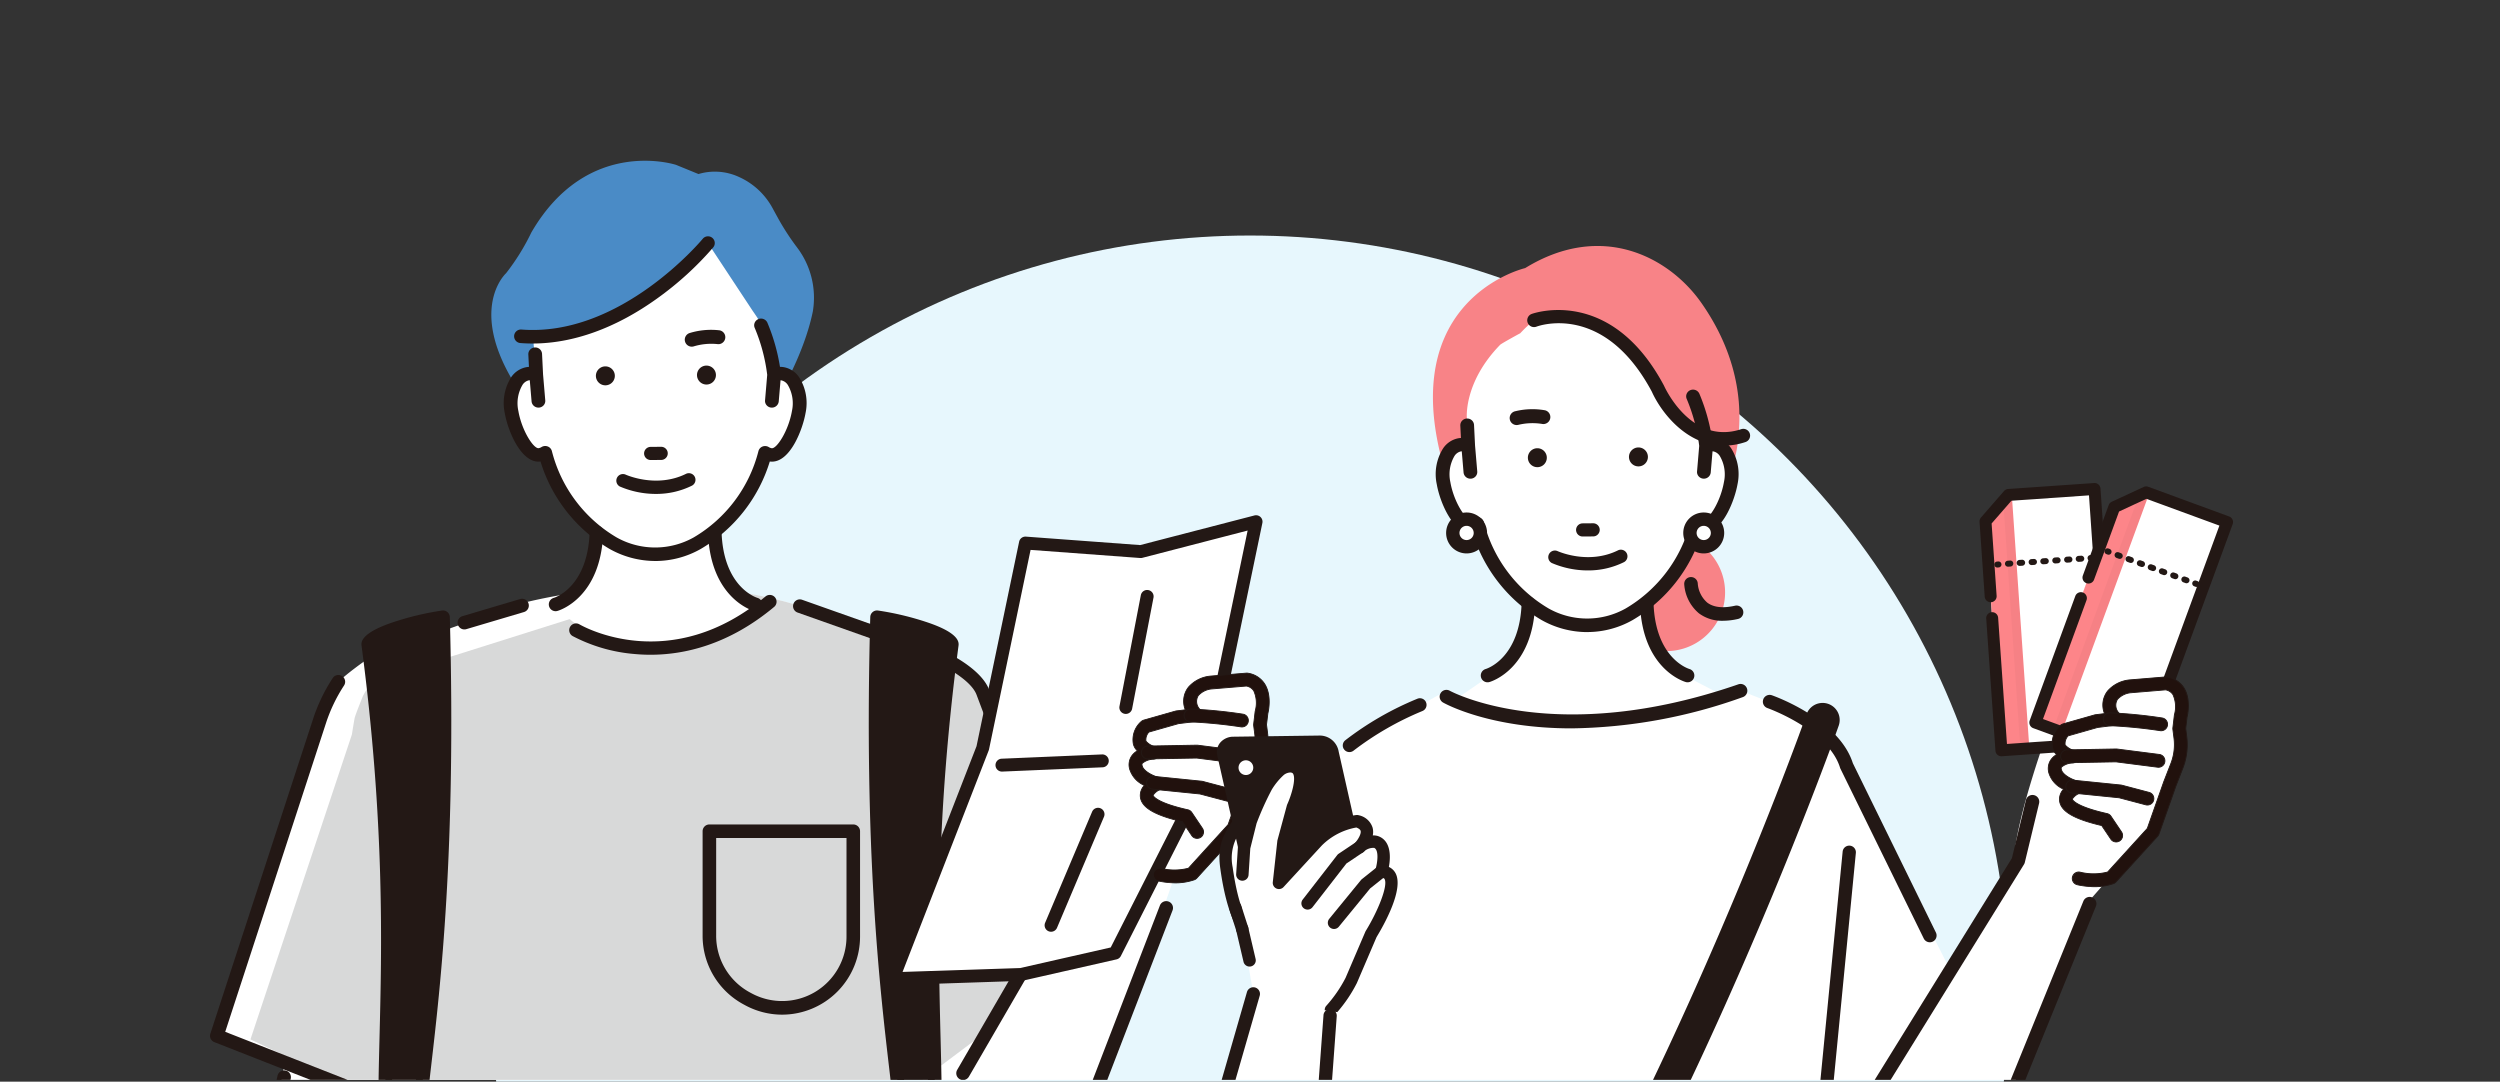 <svg xmlns="http://www.w3.org/2000/svg" xmlns:xlink="http://www.w3.org/1999/xlink" width="453" height="196" viewBox="0 0 453 196"><rect x="0" y="0" width="453" height="196" fill="#333333" stroke="none"/><defs><clipPath id="clip-path"><rect id="&#x9577;&#x65B9;&#x5F62;_258" data-name="&#x9577;&#x65B9;&#x5F62; 258" width="453" height="196" transform="translate(686 1165)" fill="none"></rect></clipPath><clipPath id="clip-path-2"><rect id="&#x9577;&#x65B9;&#x5F62;_193" data-name="&#x9577;&#x65B9;&#x5F62; 193" width="390" height="167" transform="translate(600 962.976)" fill="#fff" stroke="#707070" stroke-width="1"></rect></clipPath><clipPath id="clip-path-3"><rect id="&#x9577;&#x65B9;&#x5F62;_188" data-name="&#x9577;&#x65B9;&#x5F62; 188" width="480.41" height="505.996" fill="none"></rect></clipPath><clipPath id="clip-path-4"><path id="&#x30D1;&#x30B9;_4916" data-name="&#x30D1;&#x30B9; 4916" d="M687.783,94.422l-4.178,4.8,2.87,41.473,20.068-1.389-3.181-45.962Z" transform="translate(-683.605 -93.343)" fill="none"></path></clipPath><clipPath id="clip-path-6"><path id="&#x30D1;&#x30B9;_4924" data-name="&#x30D1;&#x30B9; 4924" d="M712.083,96.986l-14.32,39.028,18.885,6.929,15.869-43.252-14.66-5.379Z" transform="translate(-697.763 -94.312)" fill="none"></path></clipPath></defs><g transform="translate(-686 -1165)" clip-path="url(#clip-path)"><g id="&#x30B0;&#x30EB;&#x30FC;&#x30D7;_251" data-name="&#x30B0;&#x30EB;&#x30FC;&#x30D7; 251"><circle id="&#x6955;&#x5186;&#x5F62;_20" data-name="&#x6955;&#x5186;&#x5F62; 20" cx="137.5" cy="137.5" r="137.5" transform="translate(775 1207.677)" fill="#e7f7fd"></circle><g id="&#x30DE;&#x30B9;&#x30AF;&#x30B0;&#x30EB;&#x30FC;&#x30D7;_2" data-name="&#x30DE;&#x30B9;&#x30AF;&#x30B0;&#x30EB;&#x30FC;&#x30D7; 2" transform="translate(110 230.701)" clip-path="url(#clip-path-2)"><g id="&#x30B0;&#x30EB;&#x30FC;&#x30D7;_179" data-name="&#x30B0;&#x30EB;&#x30FC;&#x30D7; 179" transform="translate(500.218 963.426)"><g id="&#x30B0;&#x30EB;&#x30FC;&#x30D7;_170" data-name="&#x30B0;&#x30EB;&#x30FC;&#x30D7; 170"><g id="&#x30B0;&#x30EB;&#x30FC;&#x30D7;_169" data-name="&#x30B0;&#x30EB;&#x30FC;&#x30D7; 169" clip-path="url(#clip-path-3)"><path id="&#x30D1;&#x30B9;_4756" data-name="&#x30D1;&#x30B9; 4756" d="M14.509,753.763c0,4.187-2.069,7.581-4.623,7.581s-4.622-3.394-4.622-7.581,2.069-7.581,4.622-7.581,4.623,3.394,4.623,7.581" transform="translate(-1.91 -270.759)" fill="#231815"></path><path id="&#x30D1;&#x30B9;_4757" data-name="&#x30D1;&#x30B9; 4757" d="M9.187,761.874c-3.281,0-5.852-3.869-5.852-8.81s2.57-8.809,5.852-8.809,5.851,3.869,5.851,8.809-2.57,8.81-5.851,8.81m0-15.163c-1.606,0-3.4,2.609-3.4,6.353s1.789,6.354,3.4,6.354,3.395-2.61,3.395-6.354-1.789-6.353-3.395-6.353" transform="translate(-1.21 -270.059)" fill="#231815"></path><path id="&#x30D1;&#x30B9;_4758" data-name="&#x30D1;&#x30B9; 4758" d="M19.408,760.164c2.553,0,4.623-3.394,4.623-7.581S21.961,745,19.408,745l-6.889.753v15.163Z" transform="translate(-4.543 -270.33)" fill="#231815"></path><path id="&#x30D1;&#x30B9;_4759" data-name="&#x30D1;&#x30B9; 4759" d="M11.819,761.446a1.228,1.228,0,0,1-1.228-1.228V745.055a1.228,1.228,0,0,1,1.095-1.221l6.889-.753a1.288,1.288,0,0,1,.133-.008c3.281,0,5.851,3.87,5.851,8.81,0,4.9-2.532,8.752-5.778,8.808l-6.829.746c-.045,0-.089.008-.133.008m1.228-15.29v12.692l5.528-.6a1.305,1.305,0,0,1,.133-.007c1.606,0,3.395-2.609,3.395-6.353,0-3.7-1.747-6.292-3.337-6.353Z" transform="translate(-3.843 -269.631)" fill="#231815"></path><path id="&#x30D1;&#x30B9;_4760" data-name="&#x30D1;&#x30B9; 4760" d="M115.151,774.132c0,4.623-2.285,8.371-5.1,8.371s-5.1-3.748-5.1-8.371,2.285-8.371,5.1-8.371,5.1,3.748,5.1,8.371" transform="translate(-38.079 -277.863)" fill="#231815"></path><path id="&#x30D1;&#x30B9;_4761" data-name="&#x30D1;&#x30B9; 4761" d="M109.274,783.086c-3.623,0-6.46-4.273-6.46-9.727s2.837-9.727,6.46-9.727,6.46,4.273,6.46,9.727-2.838,9.727-6.46,9.727m0-16.742c-1.773,0-3.748,2.881-3.748,7.015s1.975,7.015,3.748,7.015,3.748-2.881,3.748-7.015-1.975-7.015-3.748-7.015" transform="translate(-37.307 -277.091)" fill="#231815"></path><path id="&#x30D1;&#x30B9;_4762" data-name="&#x30D1;&#x30B9; 4762" d="M120.561,781.2c2.819,0,5.1-3.748,5.1-8.371s-2.285-8.371-5.1-8.371l-7.607.831v16.742Z" transform="translate(-40.986 -277.39)" fill="#231815"></path><path id="&#x30D1;&#x30B9;_4763" data-name="&#x30D1;&#x30B9; 4763" d="M112.181,782.613a1.356,1.356,0,0,1-1.355-1.357V764.514a1.356,1.356,0,0,1,1.208-1.348l7.607-.831a1.432,1.432,0,0,1,.147-.008c3.623,0,6.46,4.273,6.46,9.728,0,5.415-2.795,9.664-6.38,9.727l-7.54.823a1.279,1.279,0,0,1-.147.008m1.356-16.882v14.014l6.1-.667a1.449,1.449,0,0,1,.147-.008c1.773,0,3.748-2.881,3.748-7.015,0-4.085-1.929-6.948-3.685-7.015Z" transform="translate(-40.214 -276.617)" fill="#231815"></path><path id="&#x30D1;&#x30B9;_4764" data-name="&#x30D1;&#x30B9; 4764" d="M198.357,756.858c0,4.623-2.285,8.371-5.1,8.371s-5.1-3.748-5.1-8.371,2.285-8.371,5.1-8.371,5.1,3.748,5.1,8.371" transform="translate(-68.271 -271.595)" fill="#231815"></path><path id="&#x30D1;&#x30B9;_4765" data-name="&#x30D1;&#x30B9; 4765" d="M192.481,765.813c-3.622,0-6.46-4.273-6.46-9.727s2.838-9.727,6.46-9.727,6.461,4.273,6.461,9.727-2.838,9.727-6.461,9.727m0-16.742c-1.773,0-3.748,2.881-3.748,7.015s1.975,7.015,3.748,7.015,3.749-2.881,3.749-7.015-1.976-7.015-3.749-7.015" transform="translate(-67.499 -270.823)" fill="#231815"></path><path id="&#x30D1;&#x30B9;_4766" data-name="&#x30D1;&#x30B9; 4766" d="M203.767,763.925c2.819,0,5.1-3.748,5.1-8.371s-2.285-8.371-5.1-8.371l-7.607.831v16.742Z" transform="translate(-71.178 -271.122)" fill="#231815"></path><path id="&#x30D1;&#x30B9;_4767" data-name="&#x30D1;&#x30B9; 4767" d="M195.388,765.34a1.357,1.357,0,0,1-1.356-1.356V747.242a1.356,1.356,0,0,1,1.209-1.348l7.607-.831a1.292,1.292,0,0,1,.147-.008c3.623,0,6.461,4.273,6.461,9.727,0,5.414-2.8,9.664-6.38,9.727l-7.54.823a1.253,1.253,0,0,1-.147.008m1.356-16.882v14.014l6.1-.667a1.415,1.415,0,0,1,.147-.008c1.773,0,3.749-2.881,3.749-7.015,0-4.085-1.929-6.947-3.686-7.014Z" transform="translate(-70.406 -270.35)" fill="#231815"></path><path id="&#x30D1;&#x30B9;_4768" data-name="&#x30D1;&#x30B9; 4768" d="M415.238,160.629s-6.229,16.778-6.53,24.8l-20.036,31.24-16.9,5.822,2.384,20.879s21.17,18.534,30.03-.02l19.582-56.123,8.947-6.614L434,167.158Z" transform="translate(-134.903 -58.286)" fill="#fff"></path><path id="&#x30D1;&#x30B9;_4769" data-name="&#x30D1;&#x30B9; 4769" d="M177.74,243.42l-5.8,30.183-19.349,4.257L134.4,284.052,149.879,297.6s13.157,4.643,16.253-3.87c0,0,25.54,2.322,28.635-.387l6.966-44.114-21.284-4.257Z" transform="translate(-48.768 -88.327)" fill="#fff"></path><path id="&#x30D1;&#x30B9;_4770" data-name="&#x30D1;&#x30B9; 4770" d="M316.916,27.372c-2.456,11.874-11.834,24.039-11.834,24.039l-33.064.234c-21.351-21.6-10.675-31.264-10.675-31.264a40.371,40.371,0,0,0,4.575-7.371C276.085-4.528,292.138.745,292.138.745l4.068,1.664a10.4,10.4,0,0,1,7.341.531A12.94,12.94,0,0,1,309.692,8.7c.294.542.641,1.176,1.032,1.885a44.62,44.62,0,0,0,3.287,5.045,15.061,15.061,0,0,1,2.906,11.744" transform="translate(-93.862 0)" fill="#4a8bc6"></path><path id="&#x30D1;&#x30B9;_4771" data-name="&#x30D1;&#x30B9; 4771" d="M260.136,630.48l8.091,65.845,10.853,3.557,3.584-4.1V639.12Z" transform="translate(-94.393 -228.775)" fill="#231815"></path><path id="&#x30D1;&#x30B9;_4772" data-name="&#x30D1;&#x30B9; 4772" d="M278.414,700.39a1.163,1.163,0,0,1-.419-.078l-9.323-3.557a8.931,8.931,0,0,0-2.28-.957L258.3,629.953a3.859,3.859,0,0,0,1.994-1.086,1.173,1.173,0,0,1,1.173-.138l19.978,8.639a18.332,18.332,0,0,0,1.73,1.081v56.659c-1.02.22-1.082.436-1.2.624l-2.564,4.105a1.178,1.178,0,0,1-1,.554m-8.241-5.583,7.755,2.959,2.892-3V639.222l-18.4-7.516Z" transform="translate(-93.727 -228.104)" fill="#231815"></path><path id="&#x30D1;&#x30B9;_4773" data-name="&#x30D1;&#x30B9; 4773" d="M337.067,630.48l-8.091,65.845-10.853,3.557-3.839-4.1V646.512Z" transform="translate(-114.04 -228.775)" fill="#231815"></path><path id="&#x30D1;&#x30B9;_4774" data-name="&#x30D1;&#x30B9; 4774" d="M317.452,700.39a1.178,1.178,0,0,1-1-.554l-2.563-4.105c-.117-.187-.179-.4-1.455-.624V645.841a3.19,3.19,0,0,0,1.716-.919l19.978-16.031a1.178,1.178,0,0,1,1.311-.111,6.014,6.014,0,0,0,2.126,1.173L329.475,695.8a8.963,8.963,0,0,0-2.28.957l-9.323,3.558a1.176,1.176,0,0,1-.42.077m-2.661-5.62,3.147,3,9.285-2.959,7.651-62.265-20.083,13.864Z" transform="translate(-113.37 -228.104)" fill="#231815"></path><path id="&#x30D1;&#x30B9;_4775" data-name="&#x30D1;&#x30B9; 4775" d="M251.93,714.58s7.9-8.155,16.907,5.192a4.2,4.2,0,0,0,5.176-2.6s3.957,9.706,1.774,25.449l-10.644,6.5s-1.911,7.187-11.736,9.241c0,0-13.741.281-20.782-.941a4.318,4.318,0,0,1-3.155-2.833c-1.023-2.61-1.853-6.911,1.42-10.686,0,0,4.231-6.759,8.052-9.155,0,0,8.045-10.855,10.229-13.251Z" transform="translate(-82.935 -258.397)" fill="#fff"></path><path id="&#x30D1;&#x30B9;_4776" data-name="&#x30D1;&#x30B9; 4776" d="M249.152,759.047c-4.584,0-12.5-.137-17.392-.986a5.59,5.59,0,0,1-4.08-3.671c-1.818-4.638-1.244-9.035,1.616-12.4.554-.872,4.454-6.876,8.2-9.351,1.1-1.483,7.724-10.382,9.99-12.959l2.656-6.661a1.516,1.516,0,0,1,.314-.5c3.016-3.111,10.68-6.01,18.325,4.971a3.04,3.04,0,0,0,3.463-1.927,1.183,1.183,0,0,1,1.084-.794,1.221,1.221,0,0,1,1.066.83c.169.415,4.117,10.343,1.89,26.4a1.534,1.534,0,0,1-.665,1.11l-10.238,6.253c-.746,1.96-3.664,7.781-12.476,9.622a.933.933,0,0,1-.18.021c-.173,0-1.549.031-3.576.031m3.04-44.34-2.633,6.6a1.548,1.548,0,0,1-.287.465c-2.112,2.317-10.059,13.033-10.139,13.141a1.277,1.277,0,0,1-.347.326c-3.529,2.213-7.6,8.668-7.639,8.733a1.461,1.461,0,0,1-.133.18c-2.119,2.446-2.507,5.437-1.153,8.891a3.045,3.045,0,0,0,2.231,2c6.571,1.141,19.3.949,20.5.929,8.811-1.88,10.624-7.955,10.7-8.213a1.5,1.5,0,0,1,.617-.875l10.08-6.158a56.668,56.668,0,0,0-1.073-21.534,5.19,5.19,0,0,1-5.09,1.181,1.213,1.213,0,0,1-.618-.489c-7.437-11.021-13.824-6.236-15.019-5.174m-3.72,5.92h0Z" transform="translate(-82.238 -257.52)" fill="#231815"></path><path id="&#x30D1;&#x30B9;_4777" data-name="&#x30D1;&#x30B9; 4777" d="M268.861,752.828a1.262,1.262,0,0,1-1.142-1,10.868,10.868,0,0,0-8.28-7.562,1.276,1.276,0,0,1-.956-.865,1.866,1.866,0,0,1,.076-1.474l4.844-9.447a7.692,7.692,0,0,1,5.368-5.225c3.556-1.984,5.829-3.323,5.851-3.337a1.124,1.124,0,0,1,1.618.731,1.709,1.709,0,0,1-.582,2.029c-.024.013-2.375,1.4-6.028,3.436a1.034,1.034,0,0,1-.31.113,5.184,5.184,0,0,0-3.681,3.462,1.694,1.694,0,0,1-.12.3l-3.962,7.729A13.2,13.2,0,0,1,270,750.783a1.654,1.654,0,0,1-.727,1.953,1,1,0,0,1-.415.092" transform="translate(-93.75 -262.626)" fill="#231815"></path><path id="&#x30D1;&#x30B9;_4778" data-name="&#x30D1;&#x30B9; 4778" d="M268.645,735.33a1.215,1.215,0,0,1-.724-.246,19.747,19.747,0,0,0-17.692-1.542,1.422,1.422,0,0,1-1.8-1.212,1.918,1.918,0,0,1,.967-2.253,21.8,21.8,0,0,1,19.976,1.883,2.081,2.081,0,0,1,.515,2.475,1.416,1.416,0,0,1-1.246.895" transform="translate(-90.124 -264.351)" fill="#878787"></path><path id="&#x30D1;&#x30B9;_4779" data-name="&#x30D1;&#x30B9; 4779" d="M262.991,744.607a1.032,1.032,0,0,1-.612-.208,19.93,19.93,0,0,0-17.87-1.567A1.2,1.2,0,0,1,243,741.81a1.617,1.617,0,0,1,.815-1.9,21.59,21.59,0,0,1,19.8,1.856,1.754,1.754,0,0,1,.434,2.087,1.193,1.193,0,0,1-1.05.753" transform="translate(-88.154 -267.924)" fill="#878787"></path><path id="&#x30D1;&#x30B9;_4780" data-name="&#x30D1;&#x30B9; 4780" d="M249.656,764.659a1,1,0,0,1-.488-.129c-15.268-8.4-18.459-1.54-18.49-1.471a1.118,1.118,0,0,1-1.63.646,1.7,1.7,0,0,1-.545-2.005c.154-.4,3.989-9.681,21.643.039a1.693,1.693,0,0,1,.624,2.008,1.238,1.238,0,0,1-1.114.912" transform="translate(-82.87 -274.799)" fill="#231815"></path><path id="&#x30D1;&#x30B9;_4781" data-name="&#x30D1;&#x30B9; 4781" d="M266.863,766.534a1.565,1.565,0,0,1-.006-3.049c.075,0,4.942-.147,9.79-6.228a1.345,1.345,0,0,1,.226-.222l7.369-5.647a1.087,1.087,0,0,1,1.672.505,1.762,1.762,0,0,1-.4,2.1l-7.248,5.553c-5.579,6.912-11.163,6.991-11.4,6.991" transform="translate(-96.392 -272.566)" fill="#231815"></path><path id="&#x30D1;&#x30B9;_4782" data-name="&#x30D1;&#x30B9; 4782" d="M334.078,714.58s-7.9-8.155-16.907,5.192a4.2,4.2,0,0,1-5.176-2.6s-3.957,9.706-1.774,25.449l10.644,6.5s1.91,7.187,11.736,9.241c0,0,13.741.281,20.782-.941a4.318,4.318,0,0,0,3.155-2.833c1.023-2.61,1.853-6.911-1.42-10.686,0,0-4.231-6.759-8.052-9.155,0,0-8.044-10.855-10.228-13.251Z" transform="translate(-112.328 -258.397)" fill="#fff"></path><path id="&#x30D1;&#x30B9;_4783" data-name="&#x30D1;&#x30B9; 4783" d="M331.887,759.016a.945.945,0,0,1-.18-.021c-8.811-1.841-11.73-7.662-12.475-9.622l-10.238-6.253a1.532,1.532,0,0,1-.665-1.11c-2.227-16.061,1.72-25.989,1.889-26.4a1.221,1.221,0,0,1,1.067-.83,1.182,1.182,0,0,1,1.083.794,3.04,3.04,0,0,0,3.464,1.927c7.644-10.981,15.309-8.082,18.324-4.971a1.527,1.527,0,0,1,.315.5l2.656,6.661c2.266,2.577,8.888,11.476,9.99,12.959,3.748,2.475,7.648,8.48,8.2,9.351,2.859,3.361,3.434,7.758,1.616,12.4a5.589,5.589,0,0,1-4.08,3.671c-4.89.849-12.807.986-17.391.986-2.028,0-3.4-.027-3.576-.031M317.4,719.881a1.215,1.215,0,0,1-.619.489,5.19,5.19,0,0,1-5.09-1.181,56.667,56.667,0,0,0-1.073,21.534L320.7,746.88a1.5,1.5,0,0,1,.617.875c.073.259,1.886,6.334,10.7,8.213,1.2.02,13.933.212,20.5-.929a3.045,3.045,0,0,0,2.231-2c1.355-3.454.967-6.445-1.152-8.891a1.531,1.531,0,0,1-.133-.18c-.041-.066-4.11-6.521-7.639-8.733a1.27,1.27,0,0,1-.347-.326c-.08-.108-8.027-10.824-10.138-13.141a1.536,1.536,0,0,1-.287-.465l-2.632-6.6c-1.2-1.062-7.583-5.847-15.019,5.174m18.733.745h0Z" transform="translate(-111.633 -257.52)" fill="#231815"></path><path id="&#x30D1;&#x30B9;_4784" data-name="&#x30D1;&#x30B9; 4784" d="M334.171,752.828a1.263,1.263,0,0,0,1.142-1,10.868,10.868,0,0,1,8.28-7.562,1.276,1.276,0,0,0,.956-.865,1.867,1.867,0,0,0-.076-1.474l-4.844-9.447a7.692,7.692,0,0,0-5.368-5.225c-3.556-1.984-5.829-3.323-5.851-3.337a1.124,1.124,0,0,0-1.618.731,1.709,1.709,0,0,0,.582,2.029c.024.013,2.374,1.4,6.028,3.436a1.037,1.037,0,0,0,.309.113,5.183,5.183,0,0,1,3.682,3.462,1.692,1.692,0,0,0,.12.3l3.962,7.729a13.2,13.2,0,0,0-8.449,9.065,1.654,1.654,0,0,0,.726,1.953,1,1,0,0,0,.416.092" transform="translate(-118.538 -262.626)" fill="#231815"></path><path id="&#x30D1;&#x30B9;_4785" data-name="&#x30D1;&#x30B9; 4785" d="M332.264,735.33a1.215,1.215,0,0,0,.724-.246,19.747,19.747,0,0,1,17.692-1.542,1.422,1.422,0,0,0,1.8-1.212,1.918,1.918,0,0,0-.968-2.253,21.8,21.8,0,0,0-19.976,1.883,2.081,2.081,0,0,0-.515,2.475,1.416,1.416,0,0,0,1.246.895" transform="translate(-120.041 -264.351)" fill="#878787"></path><path id="&#x30D1;&#x30B9;_4786" data-name="&#x30D1;&#x30B9; 4786" d="M338.176,744.607a1.032,1.032,0,0,0,.612-.208,19.93,19.93,0,0,1,17.87-1.567,1.2,1.2,0,0,0,1.514-1.022,1.617,1.617,0,0,0-.815-1.9,21.59,21.59,0,0,0-19.8,1.856,1.754,1.754,0,0,0-.434,2.087,1.193,1.193,0,0,0,1.05.753" transform="translate(-122.268 -267.924)" fill="#878787"></path><path id="&#x30D1;&#x30B9;_4787" data-name="&#x30D1;&#x30B9; 4787" d="M350.812,764.659a1,1,0,0,0,.488-.129c15.268-8.4,18.459-1.54,18.49-1.471a1.118,1.118,0,0,0,1.63.646,1.7,1.7,0,0,0,.545-2.005c-.154-.4-3.988-9.681-21.643.039a1.693,1.693,0,0,0-.624,2.008,1.238,1.238,0,0,0,1.114.912" transform="translate(-126.854 -274.799)" fill="#231815"></path><path id="&#x30D1;&#x30B9;_4788" data-name="&#x30D1;&#x30B9; 4788" d="M334.77,766.534a1.565,1.565,0,0,0,.005-3.049c-.074,0-4.941-.147-9.79-6.228a1.349,1.349,0,0,0-.226-.222l-7.369-5.647a1.087,1.087,0,0,0-1.672.505,1.763,1.763,0,0,0,.4,2.1l7.247,5.553c5.58,6.912,11.164,6.991,11.4,6.991" transform="translate(-114.496 -272.566)" fill="#231815"></path><path id="&#x30D1;&#x30B9;_4789" data-name="&#x30D1;&#x30B9; 4789" d="M333.7,177.692c-1.688-3.154.238,2.446-3.066-7.592-4.154-12.619-9.359-24.118-9.453-24.626-.023-.121-.047-.247-.074-.377-.054-.261-.117-.539-.191-.831a19.257,19.257,0,0,0-.784-2.419c-.138-.345-.291-.7-.461-1.053q-.126-.266-.266-.534a13.968,13.968,0,0,0-7.064-6.647l-26.111-8.969-.012-.008.066-.076-.219-.02c-26-7.8-51.746,0-51.746,0l-.219.02.066.076-.012.008-18.178,6.469c-.54.229-3.972.5-4.45.773-2.689,1.546-9.431,6.23-10.547,8.374q-.14.268-.266.534c-.169.355-.322.707-.461,1.053a19.27,19.27,0,0,0-.784,2.419c-.074.292-.137.571-.191.831q-.04.195-.074.377a14.164,14.164,0,0,0-.232,1.781L180.6,202.494l31.621,12.759-1.683,83.211s50.281,5.718,99.763-1.579l-3.22-85.416,11.834-8.876Z" transform="translate(-65.531 -43.934)" fill="#fff"></path><path id="&#x30D1;&#x30B9;_4790" data-name="&#x30D1;&#x30B9; 4790" d="M337.179,177.892c-1.688-3.154.238,2.446-3.066-7.592-4.154-12.619-9.359-24.118-9.453-24.625-.023-.121-.047-.247-.074-.377-.054-.261-.117-.539-.191-.831a19.274,19.274,0,0,0-.784-2.419c-.138-.345-.291-.7-.461-1.053q-.126-.266-.266-.534a13.968,13.968,0,0,0-7.064-6.647l-26.111-8.969-.012-.008.066-.076-.219-.02c-26-7.8-38.534,1.5-38.534,1.5.65.246.686-.115,0,0l-35.087,11.075a14.259,14.259,0,0,0-1.527.759c-2.688,1.546-2.721.9-3.837,3.042-.093.178.084-.178,0,0-.169.355.138-.345,0,0-.346.863-1.325,3.273-1.511,4.005-.074.293.054-.26,0,0-.027.13.022-.121,0,0-.2,1.088-.5,2.989-.5,2.989l-18.378,55.238,25.519,12.1-1.683,83.211s50.281,5.718,99.763-1.579l-3.22-85.416,11.834-8.876Z" transform="translate(-69.006 -44.133)" fill="#d8d9d9"></path><path id="&#x30D1;&#x30B9;_4791" data-name="&#x30D1;&#x30B9; 4791" d="M233.562,399.232l6.921,84.705,7.492,111.874s3.506,4.254,8.565,4.487c5.584.258,13.06-3.565,19.8-5.055l2.587-184.437h1.913L283.3,595.243c6.186,1.368,12.993,5.29,18.387,5.111,5.806-.192,9.976-4.543,9.976-4.543l7.492-111.874,7.042-86.192c-40.3,5.476-80.366,2.6-92.631,1.487" transform="translate(-84.75 -144.325)" fill="#f68185"></path><path id="&#x30D1;&#x30B9;_4792" data-name="&#x30D1;&#x30B9; 4792" d="M283.976,102.658l1.479-12.574,18.861-1.849L306.61,104.6a10.063,10.063,0,0,0,3.993,6.562c1.862,1.363,3.734,1.132,3.328,1.492-13.314,11.834-29.989,8.743-36.983-.247-.053-.069,4.122-2.215,4.068-3.095Z" transform="translate(-100.493 -32.017)" fill="#fff"></path><path id="&#x30D1;&#x30B9;_4793" data-name="&#x30D1;&#x30B9; 4793" d="M313.452,47.094a2.843,2.843,0,0,0-1.534.2,32.956,32.956,0,0,0-.765-3.541c-.573-2.249-.254-2.017-.552-2.7.972-.4-2.527-5.3-2.527-5.3l-8.136-12.327c-8.629,8.629-21.326,18.368-31.682,17.258l.556,6.614a2.844,2.844,0,0,0-1.534-.2c-2.22.364-3.531,3.479-2.928,6.956s2.894,8.1,5.116,7.734a2.708,2.708,0,0,0,.976-.376A26.649,26.649,0,0,0,282.756,77.8a15.629,15.629,0,0,0,15.219,0,26.651,26.651,0,0,0,12.313-16.394,2.713,2.713,0,0,0,.976.376c2.222.363,4.511-4.257,5.116-7.734s-.708-6.592-2.928-6.956" transform="translate(-95.869 -8.497)" fill="#fff"></path><path id="&#x30D1;&#x30B9;_4794" data-name="&#x30D1;&#x30B9; 4794" d="M313.023,53.982a3.7,3.7,0,0,0-.805-.041,34.313,34.313,0,0,0-2.3-8.131,1.067,1.067,0,0,0-1.381-.545,1.013,1.013,0,0,0-.563,1.341,31.921,31.921,0,0,1,2.278,8.6l-.392,4.629a1.034,1.034,0,0,0,.965,1.1c.029,0,.059,0,.088,0a1.043,1.043,0,0,0,1.05-.94l.34-4.01a1.5,1.5,0,0,1,.368.009c1.409.231,2.6,2.661,2.064,5.776-.632,3.634-2.8,7.068-3.9,6.9a1.645,1.645,0,0,1-.591-.233,1.084,1.084,0,0,0-.96-.083,1.034,1.034,0,0,0-.628.71,25.573,25.573,0,0,1-11.813,15.744,14.422,14.422,0,0,1-14.148.012,25.577,25.577,0,0,1-11.834-15.757,1.034,1.034,0,0,0-.629-.71,1.083,1.083,0,0,0-.961.083,1.639,1.639,0,0,1-.587.231c-1.1.182-3.269-3.262-3.9-6.894-.54-3.116.654-5.545,2.061-5.776a1.563,1.563,0,0,1,.371-.01l.34,4.01a1.042,1.042,0,0,0,1.05.94c.029,0,.058,0,.087,0a1.034,1.034,0,0,0,.965-1.1l-.4-4.708-.183-3.733a1.055,1.055,0,0,0-2.108.1l.12,2.444a3.705,3.705,0,0,0-.593.048c-2.838.466-4.5,4.039-3.793,8.136.566,3.257,3,9.116,6.333,8.573l.083-.015A27.605,27.605,0,0,0,281.581,86.56a16.652,16.652,0,0,0,8.245,2.169,16.449,16.449,0,0,0,8.093-2.154,27.651,27.651,0,0,0,12.483-15.9l.085.015a2.691,2.691,0,0,0,.431.035c3.1,0,5.358-5.493,5.9-8.608.71-4.1-.956-7.671-3.8-8.136" transform="translate(-95.266 -16.395)" fill="#231815"></path><path id="&#x30D1;&#x30B9;_4795" data-name="&#x30D1;&#x30B9; 4795" d="M289.716,88.812a16.919,16.919,0,0,1-8.346-2.2,27.752,27.752,0,0,1-12.489-15.83c-3.419.47-5.9-5.444-6.471-8.74a8.747,8.747,0,0,1,1.141-6.511,4.289,4.289,0,0,1,2.808-1.846,4.117,4.117,0,0,1,.424-.045l-.111-2.249a1.189,1.189,0,0,1,.313-.864,1.243,1.243,0,0,1,.873-.408,1.229,1.229,0,0,1,1.3,1.155l.183,3.733.4,4.7a1.189,1.189,0,0,1-.281.874,1.248,1.248,0,0,1-.859.436c-.033,0-.068,0-.1,0a1.24,1.24,0,0,1-1.24-1.114l-.326-3.841a1.116,1.116,0,0,0-.165.013,1.868,1.868,0,0,0-1.162.841,6.553,6.553,0,0,0-.741,4.714c.628,3.613,2.789,6.882,3.681,6.738a1.428,1.428,0,0,0,.519-.205,1.279,1.279,0,0,1,1.131-.1,1.229,1.229,0,0,1,.744.842A25.386,25.386,0,0,0,282.686,84.55a14.27,14.27,0,0,0,13.959-.014,25.374,25.374,0,0,0,11.721-15.624,1.224,1.224,0,0,1,.743-.841,1.277,1.277,0,0,1,1.13.1,1.455,1.455,0,0,0,.522.206c.906.152,3.052-3.136,3.678-6.74a6.553,6.553,0,0,0-.741-4.712,1.873,1.873,0,0,0-1.165-.842,1.062,1.062,0,0,0-.161-.014l-.326,3.842a1.255,1.255,0,0,1-2.2.674,1.187,1.187,0,0,1-.281-.874l.392-4.629a31.867,31.867,0,0,0-2.263-8.506,1.179,1.179,0,0,1-.011-.922,1.219,1.219,0,0,1,.675-.672,1.259,1.259,0,0,1,1.629.647,34.685,34.685,0,0,1,2.284,8.009,3.453,3.453,0,0,1,.673.049h0a4.293,4.293,0,0,1,2.811,1.847,8.747,8.747,0,0,1,1.141,6.51c-.478,2.747-2.675,8.767-6.089,8.767-.13-.005-.254-.008-.382-.025a27.806,27.806,0,0,1-12.52,15.849,16.666,16.666,0,0,1-8.189,2.18m-20.7-18.435a.194.194,0,0,1,.186.136,27.382,27.382,0,0,0,12.371,15.774,16.5,16.5,0,0,0,8.148,2.144,16.283,16.283,0,0,0,8-2.13,27.429,27.429,0,0,0,12.393-15.788.189.189,0,0,1,.22-.133l.079.014a3.109,3.109,0,0,0,.4.032c3,0,5.2-5.5,5.713-8.45a8.485,8.485,0,0,0-1.076-6.224,3.92,3.92,0,0,0-2.563-1.692,3.549,3.549,0,0,0-.763-.039.185.185,0,0,1-.2-.162,34.249,34.249,0,0,0-2.282-8.083.877.877,0,0,0-1.135-.445.844.844,0,0,0-.467.463.8.8,0,0,0,.008.625,32.207,32.207,0,0,1,2.293,8.655l-.392,4.666a.81.81,0,0,0,.192.6.866.866,0,0,0,.6.3.71.71,0,0,0,.073,0,.856.856,0,0,0,.86-.765l.34-4.01a.191.191,0,0,1,.174-.174,1.664,1.664,0,0,1,.415.011,2.238,2.238,0,0,1,1.414,1,6.842,6.842,0,0,1,.806,5c-.609,3.5-2.791,7.27-4.115,7.051a1.833,1.833,0,0,1-.661-.258.893.893,0,0,0-.79-.068.843.843,0,0,0-.513.578,25.759,25.759,0,0,1-11.9,15.863,14.667,14.667,0,0,1-14.345.01A25.768,25.768,0,0,1,270.571,69a.846.846,0,0,0-.514-.578.894.894,0,0,0-.791.068,1.8,1.8,0,0,1-.656.257c-1.322.215-3.509-3.539-4.119-7.049a6.847,6.847,0,0,1,.806-5,2.233,2.233,0,0,1,1.413-1,1.811,1.811,0,0,1,.416-.011.19.19,0,0,1,.175.174l.34,4.01a.858.858,0,0,0,.93.763.869.869,0,0,0,.6-.3.809.809,0,0,0,.192-.6l-.4-4.709-.183-3.739a.85.85,0,0,0-.9-.793.867.867,0,0,0-.608.283.81.81,0,0,0-.213.589l.12,2.444a.191.191,0,0,1-.19.2,3.527,3.527,0,0,0-.563.045,3.918,3.918,0,0,0-2.559,1.69,8.487,8.487,0,0,0-1.076,6.226c.555,3.191,2.919,8.937,6.115,8.417l.075-.013a.177.177,0,0,1,.036,0" transform="translate(-95.157 -16.287)" fill="#231815"></path><path id="&#x30D1;&#x30B9;_4796" data-name="&#x30D1;&#x30B9; 4796" d="M317.163,59.987a1.716,1.716,0,1,0,1.7-1.729,1.717,1.717,0,0,0-1.7,1.729" transform="translate(-115.085 -21.139)" fill="#231815"></path><path id="&#x30D1;&#x30B9;_4797" data-name="&#x30D1;&#x30B9; 4797" d="M288.412,60.211a1.716,1.716,0,1,0,1.7-1.729,1.716,1.716,0,0,0-1.7,1.729" transform="translate(-104.653 -21.221)" fill="#231815"></path><path id="&#x30D1;&#x30B9;_4798" data-name="&#x30D1;&#x30B9; 4798" d="M305.3,83.67a1.044,1.044,0,1,0-.017-2.089l-1.907.015a1.044,1.044,0,0,0,.017,2.089Z" transform="translate(-109.708 -29.602)" fill="#231815"></path><path id="&#x30D1;&#x30B9;_4799" data-name="&#x30D1;&#x30B9; 4799" d="M302.855,83.66a1.191,1.191,0,0,1,.442-2.292l1.907-.015a1.19,1.19,0,0,1,.019,2.38l-1.907.015a1.184,1.184,0,0,1-.461-.089m2.7-1.949a.91.91,0,0,0-.347-.066l-1.907.015a.9.9,0,1,0,.014,1.8l1.907-.015a.9.9,0,0,0,.333-1.73m-.332,1.876h0Z" transform="translate(-109.625 -29.52)" fill="#231815"></path><path id="&#x30D1;&#x30B9;_4800" data-name="&#x30D1;&#x30B9; 4800" d="M301.386,92.6a16.591,16.591,0,0,1-6.568-1.346,1.2,1.2,0,0,1,1.023-2.167c.055.026,5.6,2.56,11.017-.147a1.2,1.2,0,0,1,1.072,2.143,14.517,14.517,0,0,1-6.545,1.516" transform="translate(-106.729 -32.228)" fill="#231815"></path><path id="&#x30D1;&#x30B9;_4801" data-name="&#x30D1;&#x30B9; 4801" d="M320.028,50.658a1.269,1.269,0,0,1-.478.006,11.071,11.071,0,0,0-4.268.428,1.264,1.264,0,0,1-.658-2.442A13.175,13.175,0,0,1,320,48.177a1.265,1.265,0,0,1,.027,2.482" transform="translate(-113.824 -17.447)" fill="#231815"></path><path id="&#x30D1;&#x30B9;_4802" data-name="&#x30D1;&#x30B9; 4802" d="M400.809,270.894a20.516,20.516,0,0,1-7.024-1.493,1.228,1.228,0,0,1,.936-2.271c1.787.734,6.943,2.247,9.307.463a18.779,18.779,0,0,0,5.618-7.1l18.91-49.1a1.228,1.228,0,0,1,2.32.808l-18.93,49.153c-.013.037-.028.075-.045.111a21.262,21.262,0,0,1-6.393,8.081,7.7,7.7,0,0,1-4.7,1.341" transform="translate(-142.613 -76.41)" fill="#231815"></path><path id="&#x30D1;&#x30B9;_4803" data-name="&#x30D1;&#x30B9; 4803" d="M392.127,232.014a1.229,1.229,0,0,1-1.061-1.845L413.3,191.831l2.547-10.552a1.228,1.228,0,1,1,2.387.576l-2.589,10.726a1.215,1.215,0,0,1-.131.327L393.19,231.4a1.227,1.227,0,0,1-1.063.612" transform="translate(-141.841 -65.438)" fill="#231815"></path><path id="&#x30D1;&#x30B9;_4804" data-name="&#x30D1;&#x30B9; 4804" d="M276.25,119.257a1.228,1.228,0,0,1-.341-2.408c.271-.082,6.178-1.981,6.511-11.941a1.228,1.228,0,1,1,2.455.082c-.4,11.856-7.968,14.13-8.29,14.221a1.243,1.243,0,0,1-.335.046" transform="translate(-99.794 -37.636)" fill="#231815"></path><path id="&#x30D1;&#x30B9;_4805" data-name="&#x30D1;&#x30B9; 4805" d="M328.921,119.257a1.232,1.232,0,0,1-.333-.047c-.322-.091-7.895-2.365-8.29-14.221a1.228,1.228,0,1,1,2.455-.082c.333,9.977,6.26,11.865,6.512,11.941a1.229,1.229,0,0,1-.343,2.408" transform="translate(-116.223 -37.636)" fill="#231815"></path><path id="&#x30D1;&#x30B9;_4806" data-name="&#x30D1;&#x30B9; 4806" d="M295.563,134.312c-1.01,0-1.963-.049-2.85-.131a29.292,29.292,0,0,1-11.281-3.261,1.228,1.228,0,0,1,1.244-2.119c.691.4,16.53,9.325,33.724-5.06a1.228,1.228,0,0,1,1.576,1.883c-8.3,6.941-16.381,8.687-22.413,8.687" transform="translate(-101.9 -44.797)" fill="#231815"></path><path id="&#x30D1;&#x30B9;_4807" data-name="&#x30D1;&#x30B9; 4807" d="M390.095,172.657a1.229,1.229,0,0,1-1.15-.8l-11.229-29.839c-1.081-2.865-6.637-5.657-8.687-6.49l-23.76-8.408a1.228,1.228,0,0,1,.819-2.315l23.813,8.428c.908.367,8.462,3.538,10.114,7.92L391.244,171a1.229,1.229,0,0,1-1.149,1.661" transform="translate(-124.987 -45.262)" fill="#231815"></path><path id="&#x30D1;&#x30B9;_4808" data-name="&#x30D1;&#x30B9; 4808" d="M203.091,221.965a1.223,1.223,0,0,1-.449-.085l-23.194-9.109a1.228,1.228,0,0,1-.718-1.525l18.61-57.018a31.161,31.161,0,0,1,3.573-7.441,1.228,1.228,0,1,1,2.033,1.378,28.69,28.69,0,0,0-3.276,6.84l-18.246,55.9,22.116,8.686a1.228,1.228,0,0,1-.449,2.371" transform="translate(-64.832 -53.067)" fill="#231815"></path><path id="&#x30D1;&#x30B9;_4809" data-name="&#x30D1;&#x30B9; 4809" d="M250.311,130.13a1.228,1.228,0,0,1-.349-2.406l10.448-3.1a1.228,1.228,0,1,1,.7,2.355l-10.448,3.1a1.232,1.232,0,0,1-.35.051" transform="translate(-90.382 -45.204)" fill="#231815"></path><path id="&#x30D1;&#x30B9;_4810" data-name="&#x30D1;&#x30B9; 4810" d="M279.376,391.512a511.714,511.714,0,0,1-52.73-2.956,1.227,1.227,0,0,1-1.083-1.209l-.165-19.721a1.228,1.228,0,0,1,1.218-1.238h.011a1.228,1.228,0,0,1,1.228,1.218l.156,18.633c8.484.926,64.983,6.64,97.29-1.426l-.452-17.552a1.228,1.228,0,0,1,2.456-.063l.477,18.531a1.229,1.229,0,0,1-.917,1.219c-13.291,3.481-30.817,4.566-47.489,4.566" transform="translate(-81.788 -132.806)" fill="#231815"></path><path id="&#x30D1;&#x30B9;_4811" data-name="&#x30D1;&#x30B9; 4811" d="M268.505,40.918q-1.116,0-2.218-.086a1.228,1.228,0,0,1,.192-2.449c17.992,1.414,32.708-16.264,32.855-16.443a1.228,1.228,0,0,1,1.9,1.557,57.823,57.823,0,0,1-10.11,9.218c-7.486,5.393-15.258,8.2-22.619,8.2" transform="translate(-96.214 -7.798)" fill="#231815"></path><path id="&#x30D1;&#x30B9;_4812" data-name="&#x30D1;&#x30B9; 4812" d="M152.038,410.744a3.4,3.4,0,0,1-3.4-3.4V321.567l-16.494-1.178v82.145a3.4,3.4,0,0,1-6.805,0v-85.8a3.4,3.4,0,0,1,3.645-3.394L152.28,315a3.4,3.4,0,0,1,3.161,3.394v88.943a3.4,3.4,0,0,1-3.4,3.4" transform="translate(-45.479 -113.696)" fill="#878787"></path><path id="&#x30D1;&#x30B9;_4813" data-name="&#x30D1;&#x30B9; 4813" d="M139.717,458.948a16.639,16.639,0,0,0-13.75-13.837c-.037-.007-.075-.012-.112-.017l-51.543-4.988a52.28,52.28,0,0,0-14.716,0l-44.9,3.326-.075.008c-.133.018-13.314,1.956-12.712,13.976v170.86a1.1,1.1,0,0,0,.006.122c.026.266.749,6.52,9.353,7.748l60.455,9.429a44.436,44.436,0,0,0,6.607.514,25.812,25.812,0,0,0,5.475-.519l46.6-8.875c.029-.006.058-.012.087-.02,3.193-.851,9.232-4.166,9.232-10.617V459.077a1.243,1.243,0,0,0-.006-.129" transform="translate(-0.686 -159.513)" fill="#fff"></path><path id="&#x30D1;&#x30B9;_4814" data-name="&#x30D1;&#x30B9; 4814" d="M139.717,458.948a16.639,16.639,0,0,0-13.75-13.837c-.037-.007-.075-.012-.112-.017l-51.543-4.988a52.28,52.28,0,0,0-14.716,0l-44.9,3.326-.075.008c-.133.018-13.314,1.956-12.712,13.976v170.86a1.1,1.1,0,0,0,.006.122c.026.266.749,6.52,9.353,7.748l60.455,9.429a44.436,44.436,0,0,0,6.607.514,25.812,25.812,0,0,0,5.475-.519l46.6-8.875c.029-.006.058-.012.087-.02,3.193-.851,9.232-4.166,9.232-10.617V459.077a1.243,1.243,0,0,0-.006-.129" transform="translate(-0.686 -159.513)" fill="#ededed"></path><path id="&#x30D1;&#x30B9;_4815" data-name="&#x30D1;&#x30B9; 4815" d="M151.667,602.835a1.2,1.2,0,0,1-1.2-1.2V458.393a15.315,15.315,0,0,0-12.78-12.784l-51.545-4.988-.089-.012a51.168,51.168,0,0,0-14.354,0c-.023,0-.047.006-.069.007L36.1,443.25a1.2,1.2,0,1,1-.178-2.4l35.5-2.629a53.868,53.868,0,0,1,15,.008l51.5,4.983c.08.009.145.018.211.031a17.894,17.894,0,0,1,14.731,14.893,2.371,2.371,0,0,1,.013.255V601.633a1.2,1.2,0,0,1-1.2,1.2" transform="translate(-12.63 -158.829)" fill="#231815"></path><path id="&#x30D1;&#x30B9;_4816" data-name="&#x30D1;&#x30B9; 4816" d="M77.645,648.784a45.273,45.273,0,0,1-6.8-.53L10.4,638.827C.886,637.468.065,630.314.035,630.01a2.33,2.33,0,0,1-.012-.241V458.908c-.656-13.055,13.607-15.147,13.751-15.168.05-.006.1-.011.141-.015a1.2,1.2,0,1,1,.192,2.4H14.1c-.491.071-12.213,1.885-11.67,12.724l0,170.921c.023.23.652,5.584,8.327,6.68l60.469,9.43a43.268,43.268,0,0,0,6.422.5,24.415,24.415,0,0,0,5.214-.49l46.634-8.883c2.886-.77,8.341-3.736,8.341-9.456V611.937a1.2,1.2,0,0,1,2.4,0V627.55c0,7.181-6.623,10.845-10.125,11.778-.038.011-.095.024-.153.036l-46.616,8.879a26.671,26.671,0,0,1-5.7.54" transform="translate(0 -161.008)" fill="#231815"></path><path id="&#x30D1;&#x30B9;_4817" data-name="&#x30D1;&#x30B9; 4817" d="M172.06,647.421a1.228,1.228,0,0,1-1.228-1.228V470.34a1.228,1.228,0,1,1,2.456,0V646.193a1.229,1.229,0,0,1-1.228,1.228" transform="translate(-61.988 -170.221)" fill="#231815"></path><path id="&#x30D1;&#x30B9;_4818" data-name="&#x30D1;&#x30B9; 4818" d="M140.779,456.385a1.224,1.224,0,0,1-.961-.463,10.947,10.947,0,0,0-8.572-4.219,1.058,1.058,0,0,1-.155,0l-36.613-2.773a1.228,1.228,0,0,1,.185-2.449l36.544,2.768a13.478,13.478,0,0,1,10.532,5.146,1.228,1.228,0,0,1-.96,1.993" transform="translate(-33.87 -162.008)" fill="#231815"></path><path id="&#x30D1;&#x30B9;_4819" data-name="&#x30D1;&#x30B9; 4819" d="M188.687,620.149a5.673,5.673,0,0,1-5.666-5.666V547.915a5.666,5.666,0,1,1,11.332,0v66.569a5.673,5.673,0,0,1-5.666,5.666m0-75.445a3.214,3.214,0,0,0-3.21,3.211v66.569a3.21,3.21,0,0,0,6.42,0V547.915a3.214,3.214,0,0,0-3.21-3.211" transform="translate(-66.411 -196.759)" fill="#231815"></path><path id="&#x30D1;&#x30B9;_4820" data-name="&#x30D1;&#x30B9; 4820" d="M18.212,635.944a2.3,2.3,0,0,1-2.3-2.3V473.523a2.3,2.3,0,0,1,4.6,0V633.646a2.3,2.3,0,0,1-2.3,2.3" transform="translate(-5.775 -170.988)" fill="#b3b3b3"></path><path id="&#x30D1;&#x30B9;_4821" data-name="&#x30D1;&#x30B9; 4821" d="M39.979,639.428a2.3,2.3,0,0,1-2.3-2.3V477.006a2.3,2.3,0,0,1,4.6,0V637.129a2.3,2.3,0,0,1-2.3,2.3" transform="translate(-13.673 -172.252)" fill="#b3b3b3"></path><path id="&#x30D1;&#x30B9;_4822" data-name="&#x30D1;&#x30B9; 4822" d="M61.746,642.379a2.3,2.3,0,0,1-2.3-2.3V479.027a2.3,2.3,0,0,1,4.6,0V640.081a2.3,2.3,0,0,1-2.3,2.3" transform="translate(-21.571 -172.985)" fill="#b3b3b3"></path><path id="&#x30D1;&#x30B9;_4823" data-name="&#x30D1;&#x30B9; 4823" d="M83.513,645.332a2.3,2.3,0,0,1-2.3-2.3V481.049a2.3,2.3,0,0,1,4.6,0V643.033a2.3,2.3,0,0,1-2.3,2.3" transform="translate(-29.469 -173.719)" fill="#b3b3b3"></path><path id="&#x30D1;&#x30B9;_4824" data-name="&#x30D1;&#x30B9; 4824" d="M105.28,648.285a2.3,2.3,0,0,1-2.3-2.3V483.071a2.3,2.3,0,1,1,4.6,0V645.987a2.3,2.3,0,0,1-2.3,2.3" transform="translate(-37.368 -174.452)" fill="#b3b3b3"></path><path id="&#x30D1;&#x30B9;_4825" data-name="&#x30D1;&#x30B9; 4825" d="M126.786,650.322a1.228,1.228,0,0,1-1.228-1.228V475.275a1.228,1.228,0,1,1,2.456,0V649.094a1.228,1.228,0,0,1-1.228,1.228" transform="translate(-45.56 -172.012)" fill="#231815"></path><path id="&#x30D1;&#x30B9;_4826" data-name="&#x30D1;&#x30B9; 4826" d="M93.425,463.013a1.222,1.222,0,0,1-.83-.323c-2.822-2.587-7.409-3.153-7.455-3.158l-43.759-2.768a1.228,1.228,0,1,1,.155-2.45l43.824,2.773c.286.031,5.493.675,8.894,3.793a1.228,1.228,0,0,1-.83,2.133" transform="translate(-14.598 -164.85)" fill="#231815"></path><path id="&#x30D1;&#x30B9;_4827" data-name="&#x30D1;&#x30B9; 4827" d="M152,321.736c-.1,0-.2,0-.295-.01l-26.258-1.664a4.6,4.6,0,1,1,.582-9.176l26.258,1.664a4.6,4.6,0,0,1-.287,9.186" transform="translate(-43.956 -112.804)" fill="#231815"></path><path id="&#x30D1;&#x30B9;_4828" data-name="&#x30D1;&#x30B9; 4828" d="M145.862,294.674l-5.548.918s-1.849-2.589-7.026-.37c0,0-5.548-1.288-7.4,1.671,0,0-1.479,4.068-2.219,5.917,0,0-.74,8.136,2.589,10.725,0,0,2.959,2.589,5.917,1.849,0,0,3.7,2.959,6.287.74,0,0,4.068,3.7,6.287.37,0,0,2.958,3.144,5.547-1.109l3.328-10.355.74-7.4s-7.026-3.328-8.506-2.959" transform="translate(-44.85 -106.798)" fill="#fff"></path><path id="&#x30D1;&#x30B9;_4829" data-name="&#x30D1;&#x30B9; 4829" d="M141.623,318.413a7.159,7.159,0,0,1-3.918-1.465c-2.541,1.37-5.4-.208-6.519-.957-3.185.443-6.066-1.911-6.41-2.2-3.722-2.933-3.114-10.887-3.033-11.786a1.237,1.237,0,0,1,.083-.345c.724-1.81,2.19-5.84,2.205-5.881a1.215,1.215,0,0,1,.113-.231c1.98-3.167,6.863-2.558,8.312-2.3,4.192-1.677,6.551-.487,7.561.335l4.912-.814c1.724-.339,6.524,1.761,9.258,3.056a1.228,1.228,0,0,1-1.051,2.22c-3.054-1.446-6.872-2.942-7.728-2.868l-5.6.93a1.228,1.228,0,0,1-1.2-.5c-.038-.044-1.446-1.709-5.544.046a1.222,1.222,0,0,1-.762.067c-1.283-.292-4.817-.666-6.014,1.03-.259.71-1.431,3.918-2.115,5.646-.169,2.21-.094,7.739,2.134,9.472.019.014.037.029.055.045s2.523,2.154,4.811,1.582a1.229,1.229,0,0,1,1.065.233c.027.021,2.942,2.292,4.721.766a1.227,1.227,0,0,1,1.625.024c.463.417,2.064,1.576,3.257,1.427a1.611,1.611,0,0,0,1.183-.83,1.228,1.228,0,0,1,1.916-.161,2.483,2.483,0,0,0,1.711.724,2.948,2.948,0,0,0,1.819-1.511l3.283-10.211a1.228,1.228,0,0,1,2.339.752l-3.329,10.355a1.236,1.236,0,0,1-.12.263,5.13,5.13,0,0,1-3.748,2.8,4.324,4.324,0,0,1-2.693-.657,3.87,3.87,0,0,1-2.064.917,4.245,4.245,0,0,1-.515.031" transform="translate(-44.144 -106.1)" fill="#231815"></path><path id="&#x30D1;&#x30B9;_4830" data-name="&#x30D1;&#x30B9; 4830" d="M155.835,320.382a1.228,1.228,0,0,1-1.2-1c-1.519-7.973,1.032-16.5,1.141-16.86a1.228,1.228,0,0,1,2.35.715c-.025.082-2.482,8.32-1.079,15.685a1.227,1.227,0,0,1-.976,1.436,1.2,1.2,0,0,1-.231.022" transform="translate(-55.934 -109.457)" fill="#231815"></path><path id="&#x30D1;&#x30B9;_4831" data-name="&#x30D1;&#x30B9; 4831" d="M145.172,320.012a1.228,1.228,0,0,1-1.161-.828c-3.836-11.123-.777-16.681-.645-16.912a1.228,1.228,0,0,1,2.137,1.21c-.05.094-2.588,4.991.83,14.9a1.229,1.229,0,0,1-1.161,1.629" transform="translate(-51.557 -109.458)" fill="#231815"></path><path id="&#x30D1;&#x30B9;_4832" data-name="&#x30D1;&#x30B9; 4832" d="M134.927,318.64a1.227,1.227,0,0,1-1.072-.628c-5.472-9.771-.9-17.216-.707-17.528a1.228,1.228,0,0,1,2.079,1.309c-.172.278-3.955,6.579.771,15.019a1.228,1.228,0,0,1-1.07,1.829" transform="translate(-47.598 -108.825)" fill="#231815"></path><path id="&#x30D1;&#x30B9;_4833" data-name="&#x30D1;&#x30B9; 4833" d="M176.414,322.735a1.228,1.228,0,0,1-.619-2.289l2.582-1.506a19.478,19.478,0,0,0,.162-10,1.228,1.228,0,0,1,2.4-.506c1.544,7.337-.371,11.675-.454,11.857a1.227,1.227,0,0,1-.5.552l-2.958,1.726a1.223,1.223,0,0,1-.618.167m2.958-2.954h0Z" transform="translate(-63.567 -111.564)" fill="#231815"></path><path id="&#x30D1;&#x30B9;_4834" data-name="&#x30D1;&#x30B9; 4834" d="M199.109,322.327a142.547,142.547,0,0,1-16.322-1.2,1.228,1.228,0,0,1,.33-2.435c.111.015,11.167,1.5,18.7,1.118a1.228,1.228,0,1,1,.123,2.453c-.907.045-1.858.066-2.83.066" transform="translate(-65.94 -115.635)" fill="#231815"></path><path id="&#x30D1;&#x30B9;_4835" data-name="&#x30D1;&#x30B9; 4835" d="M176.413,292.86a1.228,1.228,0,0,1-.313-2.416l16.087-4.253a10.723,10.723,0,0,1,7.287.968,1.228,1.228,0,0,1-1.1,2.2,8.241,8.241,0,0,0-5.537-.8l-16.112,4.26a1.241,1.241,0,0,1-.314.041" transform="translate(-63.567 -103.755)" fill="#231815"></path><path id="&#x30D1;&#x30B9;_4836" data-name="&#x30D1;&#x30B9; 4836" d="M193.828,276.319a1.252,1.252,0,0,1-.264-.029,1.228,1.228,0,0,1-.937-1.463l3.328-15.163a1.228,1.228,0,0,1,2.4.527l-3.328,15.163a1.229,1.229,0,0,1-1.2.965" transform="translate(-69.886 -93.871)" fill="#231815"></path><path id="&#x30D1;&#x30B9;_4837" data-name="&#x30D1;&#x30B9; 4837" d="M333.176,223.221a14.1,14.1,0,0,1-6.726-1.716l-.289-.156a14.106,14.106,0,0,1-7.4-12.416V189.984a1.228,1.228,0,0,1,1.228-1.228h26.073a1.228,1.228,0,0,1,1.228,1.228V209.09a14.147,14.147,0,0,1-14.118,14.131m-11.954-32.009v17.721a11.653,11.653,0,0,0,6.108,10.256l.289.156a11.663,11.663,0,0,0,17.219-10.255V191.212Zm18.3,29.1h0Z" transform="translate(-115.667 -68.492)" fill="#231815"></path><path id="&#x30D1;&#x30B9;_4838" data-name="&#x30D1;&#x30B9; 4838" d="M223.678,134.842c6.966,53.029.934,80.65,4.011,95.008,0,0,4.838-7.071,5.664-14.5,1.548-13.931,5.146-39.045,3.87-85.52a51.34,51.34,0,0,0-8.643,2.064c-1.073.358-5.049,1.831-4.9,2.952" transform="translate(-81.162 -47.108)" fill="#231815"></path><path id="&#x30D1;&#x30B9;_4839" data-name="&#x30D1;&#x30B9; 4839" d="M226.986,230.377a1.207,1.207,0,0,1-.238-.024,1.228,1.228,0,0,1-.963-.947c-1.235-5.765-1.044-13.409-.779-23.987.412-16.438.976-38.95-3.249-71.118-.074-.561-.3-2.266,5.73-4.276a52.224,52.224,0,0,1,8.874-2.117,1.228,1.228,0,0,1,1.385,1.184c1.161,42.251-1.694,66.834-3.4,81.521q-.26,2.236-.477,4.168c-.85,7.65-5.666,14.763-5.871,15.062a1.23,1.23,0,0,1-1.014.535m-2.756-96.113c4.21,32.206,3.645,54.746,3.232,71.217-.212,8.46-.376,15.012.2,20.111a32.47,32.47,0,0,0,3.767-11.081c.144-1.295.305-2.686.479-4.181,1.679-14.459,4.476-38.55,3.421-79.768a52.241,52.241,0,0,0-7.064,1.793,14.782,14.782,0,0,0-4.035,1.91m-.037-.283h0v0" transform="translate(-80.458 -46.409)" fill="#231815"></path><path id="&#x30D1;&#x30B9;_4840" data-name="&#x30D1;&#x30B9; 4840" d="M219.754,322.882l6.672-57.7,5.5-1.135-6.385,60.38Z" transform="translate(-79.74 -95.813)" fill="#231815"></path><path id="&#x30D1;&#x30B9;_4841" data-name="&#x30D1;&#x30B9; 4841" d="M224.845,324.958a1.222,1.222,0,0,1-.317-.041l-5.792-1.548a1.229,1.229,0,0,1-.9-1.328l6.672-57.7a1.229,1.229,0,0,1,.972-1.062l5.5-1.134a1.229,1.229,0,0,1,1.469,1.332l-6.385,60.38a1.229,1.229,0,0,1-1.221,1.1m-4.45-3.688,3.379.9,6.057-57.281-2.988.616Z" transform="translate(-79.04 -95.114)" fill="#231815"></path><rect id="&#x9577;&#x65B9;&#x5F62;_186" data-name="&#x9577;&#x65B9;&#x5F62; 186" width="7.394" height="10.083" transform="matrix(0.105, -0.994, 0.994, 0.105, 143.502, 176.012)" fill="#231815"></rect><path id="&#x30D1;&#x30B9;_4842" data-name="&#x30D1;&#x30B9; 4842" d="M234.423,273.753c-.051,0-.1,0-.155-.008l-10.027-1.057a1.464,1.464,0,0,1-1.3-1.611l.775-7.353a1.47,1.47,0,0,1,1.611-1.3l10.027,1.057a1.466,1.466,0,0,1,1.3,1.611l-.775,7.353a1.466,1.466,0,0,1-1.455,1.311M226,269.928l7.114.75.468-4.44-7.114-.75Z" transform="translate(-80.892 -95.219)" fill="#9d9e9e"></path><path id="&#x30D1;&#x30B9;_4843" data-name="&#x30D1;&#x30B9; 4843" d="M381.759,134.842c-6.966,53.029-.934,80.65-4.011,95.008,0,0-4.838-7.071-5.664-14.5-1.548-13.931-5.146-39.045-3.869-85.52a51.342,51.342,0,0,1,8.642,2.064c1.073.358,5.049,1.831,4.9,2.952" transform="translate(-133.513 -47.108)" fill="#231815"></path><path id="&#x30D1;&#x30B9;_4844" data-name="&#x30D1;&#x30B9; 4844" d="M377.049,230.377a1.23,1.23,0,0,1-1.014-.535c-.2-.3-5.021-7.412-5.871-15.062q-.214-1.935-.477-4.168c-1.706-14.687-4.56-39.27-3.4-81.521a1.228,1.228,0,0,1,1.385-1.184,52.23,52.23,0,0,1,8.873,2.117c6.029,2.01,5.8,3.716,5.731,4.277-4.225,32.168-3.66,54.68-3.249,71.118.266,10.578.457,18.222-.779,23.987a1.228,1.228,0,0,1-.963.947,1.207,1.207,0,0,1-.238.024m-8.343-99.816c-1.055,41.217,1.742,65.309,3.421,79.768.174,1.5.335,2.886.479,4.181a32.471,32.471,0,0,0,3.767,11.081c.576-5.1.412-11.651.2-20.111-.414-16.47-.978-39.01,3.232-71.216a14.779,14.779,0,0,0-4.036-1.91,52.211,52.211,0,0,0-7.063-1.793" transform="translate(-132.813 -46.409)" fill="#231815"></path><path id="&#x30D1;&#x30B9;_4845" data-name="&#x30D1;&#x30B9; 4845" d="M386.619,322.882l-6.672-57.7-5.5-1.135,6.385,60.38Z" transform="translate(-135.87 -95.813)" fill="#231815"></path><path id="&#x30D1;&#x30B9;_4846" data-name="&#x30D1;&#x30B9; 4846" d="M380.128,324.958a1.228,1.228,0,0,1-1.221-1.1l-6.385-60.38a1.227,1.227,0,0,1,1.469-1.332l5.5,1.134a1.229,1.229,0,0,1,.972,1.061l6.672,57.7a1.227,1.227,0,0,1-.9,1.327l-5.792,1.548a1.217,1.217,0,0,1-.317.041m-4.987-60.066,6.057,57.281,3.379-.9-6.449-55.762Z" transform="translate(-135.17 -95.114)" fill="#231815"></path><rect id="&#x9577;&#x65B9;&#x5F62;_187" data-name="&#x9577;&#x65B9;&#x5F62; 187" width="10.083" height="7.394" transform="matrix(0.994, -0.105, 0.105, 0.994, 236.458, 169.716)" fill="#231815"></rect><path id="&#x30D1;&#x30B9;_4847" data-name="&#x30D1;&#x30B9; 4847" d="M371.063,273.752a1.466,1.466,0,0,1-1.456-1.311l-.775-7.353a1.465,1.465,0,0,1,1.3-1.611l10.027-1.057a1.467,1.467,0,0,1,1.611,1.3l.775,7.353a1.467,1.467,0,0,1-1.3,1.611l-10.027,1.057q-.078.008-.155.008m.837-7.514.468,4.44,7.114-.75-.468-4.44Z" transform="translate(-133.831 -95.219)" fill="#9d9e9e"></path><path id="&#x30D1;&#x30B9;_4848" data-name="&#x30D1;&#x30B9; 4848" d="M452.307,182.936l-7.047-4.355-2.114,11.987-.387,2.709s8.554,2.761,12.383-2.709c0,0,12.131-4.43-2.835-7.632" transform="translate(-160.659 -64.8)" fill="#fff"></path><path id="&#x30D1;&#x30B9;_4849" data-name="&#x30D1;&#x30B9; 4849" d="M438.7,102.648l-9.8,47.118-15.744,31.049-17.026,3.869-23.218.774,16.252-41.793,7.739-37.149,20.9,1.548Z" transform="translate(-135.315 -37.247)" fill="#fff"></path><path id="&#x30D1;&#x30B9;_4850" data-name="&#x30D1;&#x30B9; 4850" d="M372.249,185.962a1.169,1.169,0,0,1-1.089-1.592l16.218-41.7,7.72-37.054a1.17,1.17,0,0,1,1.23-.926l20.7,1.533,20.709-5.369a1.168,1.168,0,0,1,1.437,1.369l-9.8,47.119a1.179,1.179,0,0,1-.1.291l-15.744,31.049a1.167,1.167,0,0,1-.782.611l-17.026,3.869a1.166,1.166,0,0,1-.22.029l-23.218.773h-.039m24.927-78.869-7.53,36.146a1.266,1.266,0,0,1-.055.185l-15.611,40.142,21.337-.711,16.383-3.724,15.426-30.42,9.381-45.126-19.077,4.945a1.192,1.192,0,0,1-.38.034Z" transform="translate(-134.65 -36.581)" fill="#231815"></path><path id="&#x30D1;&#x30B9;_4851" data-name="&#x30D1;&#x30B9; 4851" d="M445.01,160.806a3.715,3.715,0,0,1-2.4-1.8c0-.015,0-.029-.006-.043a3.231,3.231,0,0,1,1.085-2.948l5.715-1.628,3.493-.431a3.2,3.2,0,0,1-.544-4.278,4.916,4.916,0,0,1,3.286-1.6l6.38-.531c4.043.71,2.673,5.941,2.673,5.941l-.262,2.251.2,1.583a10.58,10.58,0,0,1-.635,5.179l-1.272,3.266-3.06,8.686-7.549,8.293s-.476,1.274-4.059.493l4.946-8.1-1.921-2.858c-12.09-2.712-5.294-5.847-5.294-5.847-3.418-1.075-3.788-2.754-3.788-2.754-.927-2.612,3.01-2.869,3.01-2.869" transform="translate(-160.332 -53.536)" fill="#fff"></path><path id="&#x30D1;&#x30B9;_4852" data-name="&#x30D1;&#x30B9; 4852" d="M445.338,183.378a1.165,1.165,0,1,1,.5-2.276,10.211,10.211,0,0,0,4.959-.034l7.188-7.9,2.981-8.462.013-.036,1.272-3.266a9.444,9.444,0,0,0,.565-4.608l-.2-1.583a1.2,1.2,0,0,1,0-.283l.263-2.251a1.308,1.308,0,0,1,.029-.157,5.361,5.361,0,0,0-.28-3.614,2,2,0,0,0-1.33-.86l-6.219.517a3.729,3.729,0,0,0-2.51,1.214,2.056,2.056,0,0,0,.459,2.65,1.165,1.165,0,0,1-.647,2.013l-3.4.419-5.353,1.525a2.051,2.051,0,0,0-.539,1.648,3.22,3.22,0,0,0,1.488.961,1.165,1.165,0,0,1-.142,2.306,3.24,3.24,0,0,0-2.009.752c-.032.05-.119.182.017.564.026.073.03.057.036.108.082.179.634,1.179,3,1.925a1.166,1.166,0,0,1,.142,2.168c-.681.32-1.248.882-1.23,1.053,0,.012.3,1.258,6.288,2.6a1.165,1.165,0,0,1,.712.487l1.921,2.858a1.165,1.165,0,0,1-1.934,1.3l-1.663-2.475c-5.074-1.186-7.435-2.589-7.641-4.525a2.679,2.679,0,0,1,.731-2.061,4.792,4.792,0,0,1-2.579-2.709,2.834,2.834,0,0,1,.251-2.575,3.256,3.256,0,0,1,1.063-.986,2.521,2.521,0,0,1-.74-1.277l-.006-.038a4.37,4.37,0,0,1,1.477-4.01,1.165,1.165,0,0,1,.44-.238l5.715-1.627a1.184,1.184,0,0,1,.176-.036l1.626-.2a4.106,4.106,0,0,1,.594-4.124,6.047,6.047,0,0,1,4.062-1.992l6.379-.531a1.166,1.166,0,0,1,.3.013,4.372,4.372,0,0,1,3.029,1.929c1.3,2.024.735,4.775.592,5.369l-.238,2.036.185,1.441a11.784,11.784,0,0,1-.705,5.75l-1.265,3.248-3.054,8.668a1.173,1.173,0,0,1-.238.4l-7.549,8.292a1.163,1.163,0,0,1-.415.292,10.4,10.4,0,0,1-4.2.545,14.359,14.359,0,0,1-2.36-.317" transform="translate(-159.669 -52.873)" fill="#21110d"></path><path id="&#x30D1;&#x30B9;_4853" data-name="&#x30D1;&#x30B9; 4853" d="M445.273,183.411a1.248,1.248,0,1,1,.532-2.438,10.112,10.112,0,0,0,4.9-.026l7.161-7.867,2.976-8.447,1.286-3.3a9.362,9.362,0,0,0,.561-4.568l-.2-1.583a1.262,1.262,0,0,1,0-.3l.262-2.251a1.457,1.457,0,0,1,.033-.168,5.278,5.278,0,0,0-.27-3.549,1.915,1.915,0,0,0-1.267-.821l-6.205.517a3.645,3.645,0,0,0-2.454,1.186,1.968,1.968,0,0,0,.453,2.533,1.248,1.248,0,0,1-.692,2.157l-3.392.417-5.33,1.518a1.979,1.979,0,0,0-.5,1.543,3.191,3.191,0,0,0,1.423.912,1.248,1.248,0,0,1-.152,2.47,3.218,3.218,0,0,0-1.945.715c-.024.037-.1.147.026.491.009.026.015.039.019.048a.238.238,0,0,1,.019.063c.1.209.663,1.151,2.947,1.869a1.24,1.24,0,0,1,.869,1.108,1.258,1.258,0,0,1-.716,1.214,2.7,2.7,0,0,0-1.185.96c0,.012.4,1.23,6.226,2.538a1.243,1.243,0,0,1,.763.521l1.92,2.858a1.248,1.248,0,1,1-2.071,1.392l-1.645-2.448c-5.1-1.2-7.462-2.611-7.672-4.589a2.7,2.7,0,0,1,.686-2.046,4.8,4.8,0,0,1-2.529-2.706,2.915,2.915,0,0,1,.261-2.648,3.269,3.269,0,0,1,1-.957,2.5,2.5,0,0,1-.693-1.251l-.005-.035a4.455,4.455,0,0,1,1.5-4.085,1.246,1.246,0,0,1,.472-.254l5.715-1.628a1.313,1.313,0,0,1,.189-.039l1.522-.187a4.2,4.2,0,0,1,.645-4.11,6.127,6.127,0,0,1,4.117-2.02l6.38-.531a1.307,1.307,0,0,1,.32.014,4.457,4.457,0,0,1,3.084,1.966c1.323,2.064.734,4.888.6,5.423L464.975,155l.184,1.442a11.861,11.861,0,0,1-.709,5.79l-1.264,3.246-3.054,8.668a1.255,1.255,0,0,1-.254.425l-7.549,8.292a1.231,1.231,0,0,1-.445.313,10.544,10.544,0,0,1-4.236.551,14.1,14.1,0,0,1-1.473-.152c-.3-.047-.6-.1-.9-.168m2.382.154a10.347,10.347,0,0,0,4.164-.539,1.082,1.082,0,0,0,.386-.271l7.548-8.293a1.055,1.055,0,0,0,.221-.368l3.055-8.67,1.265-3.248a11.693,11.693,0,0,0,.7-5.709L464.81,155l.24-2.045c.129-.534.706-3.3-.58-5.3a4.294,4.294,0,0,0-2.974-1.892,1.059,1.059,0,0,0-.278-.013l-6.379.531a5.959,5.959,0,0,0-4.006,1.964,4.045,4.045,0,0,0-.578,4.04.089.089,0,0,1-.006.072.082.082,0,0,1-.062.04l-1.625.2a1.083,1.083,0,0,0-.164.034l-5.714,1.627a1.071,1.071,0,0,0-.41.22,4.293,4.293,0,0,0-1.447,3.946l0,.028h0a2.424,2.424,0,0,0,.719,1.232.083.083,0,0,1-.017.129,3.179,3.179,0,0,0-1.037.96,2.761,2.761,0,0,0-.24,2.508,4.687,4.687,0,0,0,2.538,2.658.086.086,0,0,1,.043.059.083.083,0,0,1-.019.069,2.58,2.58,0,0,0-.712,2c.2,1.9,2.539,3.274,7.577,4.452a.077.077,0,0,1,.05.034l1.664,2.475a1.082,1.082,0,1,0,1.8-1.207l-1.92-2.858a1.08,1.08,0,0,0-.661-.452c-6.143-1.379-6.35-2.661-6.352-2.673-.027-.249.629-.833,1.277-1.138a1.091,1.091,0,0,0,.621-1.053,1.074,1.074,0,0,0-.753-.96c-2.183-.687-2.849-1.6-3.018-1.9a.083.083,0,0,1-.042-.085v-.008a.068.068,0,0,0-.008-.029c-.005-.012-.013-.029-.025-.061-.134-.379-.068-.545-.008-.638a3.283,3.283,0,0,1,2.072-.79,1.083,1.083,0,0,0,.133-2.142,3.281,3.281,0,0,1-1.54-.993.072.072,0,0,1-.015-.039,2.14,2.14,0,0,1,.561-1.715.079.079,0,0,1,.038-.023l5.365-1.527,3.4-.419a1.083,1.083,0,0,0,.6-1.871,2.141,2.141,0,0,1-.465-2.765,3.811,3.811,0,0,1,2.565-1.242l6.218-.517a.055.055,0,0,1,.025,0,2.075,2.075,0,0,1,1.382.9,5.446,5.446,0,0,1,.291,3.68,1.213,1.213,0,0,0-.027.146l-.262,2.251a1.1,1.1,0,0,0,0,.263l.2,1.583a9.518,9.518,0,0,1-.571,4.649l-1.272,3.267-2.993,8.5a.086.086,0,0,1-.017.028l-7.188,7.9a.084.084,0,0,1-.038.024,10.245,10.245,0,0,1-5,.035,1.082,1.082,0,0,0-.461,2.114,14.373,14.373,0,0,0,2.347.316" transform="translate(-159.621 -52.825)" fill="#231815"></path><path id="&#x30D1;&#x30B9;_4854" data-name="&#x30D1;&#x30B9; 4854" d="M466.109,159.173a1.165,1.165,0,0,0,.252-2.312,87.319,87.319,0,0,0-9.451-.93,1.165,1.165,0,1,0-.115,2.327,86.458,86.458,0,0,1,9.174.9,1.152,1.152,0,0,0,.14.015" transform="translate(-165.35 -56.58)" fill="#21110d"></path><path id="&#x30D1;&#x30B9;_4855" data-name="&#x30D1;&#x30B9; 4855" d="M455.881,157.885a1.248,1.248,0,0,1,.987-2.084,87.04,87.04,0,0,1,9.46.931,1.248,1.248,0,0,1-.27,2.477,1.213,1.213,0,0,1-.15-.016,86.4,86.4,0,0,0-9.163-.9q-.067,0-.132-.013a1.239,1.239,0,0,1-.731-.4m10.055,1.144a1.119,1.119,0,0,0,.13.014,1.082,1.082,0,0,0,.234-2.147,86.709,86.709,0,0,0-9.44-.929,1.082,1.082,0,0,0-.108,2.162c4.606.228,7.975.712,8.917.858.17.026.261.042.266.043" transform="translate(-165.303 -56.533)" fill="#231815"></path><path id="&#x30D1;&#x30B9;_4856" data-name="&#x30D1;&#x30B9; 4856" d="M461.229,169.52a1.165,1.165,0,0,0,.205-2.319l-7.649-.983a1.156,1.156,0,0,0-.169-.009l-8.913.161a1.165,1.165,0,0,0,.042,2.33l8.828-.161,7.564.972c.031,0,.062.006.092.008" transform="translate(-160.949 -60.31)" fill="#21110d"></path><path id="&#x30D1;&#x30B9;_4857" data-name="&#x30D1;&#x30B9; 4857" d="M443.428,167.51a1.25,1.25,0,0,1,1.226-1.27l8.912-.162a1.332,1.332,0,0,1,.182.01l7.649.982.032.005a1.248,1.248,0,0,1-.252,2.48c-.033,0-.066,0-.1-.009l-7.552-.971-8.828.16a1.221,1.221,0,0,1-.212-.015,1.253,1.253,0,0,1-1.059-1.211m17.757,1.88a1.082,1.082,0,0,0,.191-2.154l-7.65-.983a1.084,1.084,0,0,0-.157-.008l-8.912.161a1.082,1.082,0,0,0,.038,2.164l8.84-.16,7.564.972c.029,0,.057.006.085.008" transform="translate(-160.902 -60.263)" fill="#231815"></path><path id="&#x30D1;&#x30B9;_4858" data-name="&#x30D1;&#x30B9; 4858" d="M459.762,179.576a1.165,1.165,0,0,0,.354-2.29l-4.916-1.3a1.152,1.152,0,0,0-.18-.033l-8.71-.884a1.165,1.165,0,0,0-.236,2.318l8.619.875,4.827,1.277a1.177,1.177,0,0,0,.241.038" transform="translate(-161.482 -63.523)" fill="#21110d"></path><path id="&#x30D1;&#x30B9;_4859" data-name="&#x30D1;&#x30B9; 4859" d="M459.452,179.572l-4.815-1.274-8.619-.875a1.248,1.248,0,1,1,.252-2.484l8.71.885a1.315,1.315,0,0,1,.193.035l4.916,1.3a1.247,1.247,0,0,1,.888,1.525,1.253,1.253,0,0,1-1.267.928,1.281,1.281,0,0,1-.13-.013,1.089,1.089,0,0,1-.128-.027m-4.488-3.583-8.71-.885a1.082,1.082,0,1,0-.219,2.153l8.632.878,4.827,1.277a1.073,1.073,0,0,0,.224.035,1.087,1.087,0,0,0,1.1-.8,1.081,1.081,0,0,0-.769-1.323l-4.917-1.3c-.035-.009-.071-.017-.109-.022l-.058-.008" transform="translate(-161.435 -63.476)" fill="#231815"></path><path id="&#x30D1;&#x30B9;_4860" data-name="&#x30D1;&#x30B9; 4860" d="M403.222,171.948a1.168,1.168,0,0,1-.048-2.335l18.187-.774a1.168,1.168,0,1,1,.1,2.334l-18.188.774h-.05" transform="translate(-145.889 -61.264)" fill="#231815"></path><path id="&#x30D1;&#x30B9;_4861" data-name="&#x30D1;&#x30B9; 4861" d="M438.451,144.53a1.2,1.2,0,0,1-.222-.021,1.168,1.168,0,0,1-.927-1.368l3.869-20.122a1.168,1.168,0,1,1,2.295.441l-3.87,20.122a1.168,1.168,0,0,1-1.146.948" transform="translate(-158.671 -44.294)" fill="#231815"></path><path id="&#x30D1;&#x30B9;_4862" data-name="&#x30D1;&#x30B9; 4862" d="M417.192,206.48a1.168,1.168,0,0,1-1.075-1.623l8.513-20.123a1.168,1.168,0,0,1,2.152.911l-8.513,20.122a1.167,1.167,0,0,1-1.076.713" transform="translate(-150.958 -66.774)" fill="#231815"></path><path id="&#x30D1;&#x30B9;_4863" data-name="&#x30D1;&#x30B9; 4863" d="M596.982,119.78a10.634,10.634,0,1,1-7.112-13.251,10.634,10.634,0,0,1,7.112,13.251" transform="translate(-209.066 -38.49)" fill="#f88387"></path><path id="&#x30D1;&#x30B9;_4864" data-name="&#x30D1;&#x30B9; 4864" d="M543.167,28.251s-25.94,6-13.17,40.832l37.935,7.352,11.632-9.34a22.831,22.831,0,0,0,2.224-8.155c.991-8.852-1.612-17.174-6.739-24.458-5.7-8.094-17.878-14.836-31.883-6.231" transform="translate(-191.031 -8.797)" fill="#f88387"></path><path id="&#x30D1;&#x30B9;_4865" data-name="&#x30D1;&#x30B9; 4865" d="M524.935,639.934l7.6,61.872,10.2,3.342,3.368-3.857v-53.24Z" transform="translate(-190.477 -232.206)" fill="#231815"></path><path id="&#x30D1;&#x30B9;_4866" data-name="&#x30D1;&#x30B9; 4866" d="M542.11,705.625a1.106,1.106,0,0,1-.394-.073l-8.761-3.343a8.434,8.434,0,0,0-2.142-.9l-7.6-61.872a3.618,3.618,0,0,0,1.874-1.021,1.1,1.1,0,0,1,1.1-.13l18.773,8.118a17.109,17.109,0,0,0,1.626,1.016v53.239c-.959.207-1.017.41-1.127.587l-2.409,3.857a1.108,1.108,0,0,1-.939.52m-7.743-5.246,7.288,2.78,2.717-2.815V648.149l-17.289-7.063Z" transform="translate(-189.851 -231.575)" fill="#231815"></path><path id="&#x30D1;&#x30B9;_4867" data-name="&#x30D1;&#x30B9; 4867" d="M603.338,639.934l-7.6,61.872-10.2,3.342-3.608-3.857V655Z" transform="translate(-211.158 -232.206)" fill="#231815"></path><path id="&#x30D1;&#x30B9;_4868" data-name="&#x30D1;&#x30B9; 4868" d="M584.906,705.626a1.106,1.106,0,0,1-.939-.521l-2.409-3.857c-.11-.176-.168-.379-1.367-.586V654.369a3,3,0,0,0,1.613-.863l18.772-15.064a1.108,1.108,0,0,1,1.232-.1,5.65,5.65,0,0,0,2,1.1l-7.6,61.872a8.416,8.416,0,0,0-2.142.9l-8.761,3.343a1.1,1.1,0,0,1-.394.073m-2.5-5.281,2.957,2.815,8.725-2.781,7.189-58.508L582.406,654.9Z" transform="translate(-210.528 -231.576)" fill="#231815"></path><path id="&#x30D1;&#x30B9;_4869" data-name="&#x30D1;&#x30B9; 4869" d="M517.224,718.96s7.423-7.664,15.886,4.879a3.949,3.949,0,0,0,4.863-2.44s3.719,9.12,1.667,23.913l-10,6.11s-1.8,6.754-11.028,8.683c0,0-12.912.264-19.528-.884a4.055,4.055,0,0,1-2.965-2.662c-.961-2.452-1.741-6.493,1.334-10.041,0,0,3.975-6.352,7.565-8.6,0,0,7.56-10.2,9.611-12.451Z" transform="translate(-179.711 -260.04)" fill="#fff"></path><path id="&#x30D1;&#x30B9;_4870" data-name="&#x30D1;&#x30B9; 4870" d="M514.615,760.743c-4.308,0-11.748-.129-16.343-.926a5.252,5.252,0,0,1-3.833-3.449c-1.709-4.357-1.169-8.49,1.518-11.648.521-.819,4.185-6.461,7.708-8.787,1.035-1.394,7.257-9.756,9.387-12.178l2.5-6.259a1.443,1.443,0,0,1,.3-.466c2.833-2.923,10.036-5.647,17.219,4.672a2.857,2.857,0,0,0,3.255-1.812,1.111,1.111,0,0,1,1.018-.747,1.148,1.148,0,0,1,1,.781c.159.39,3.869,9.719,1.776,24.811a1.439,1.439,0,0,1-.626,1.042l-9.619,5.876c-.7,1.841-3.443,7.312-11.723,9.041a.953.953,0,0,1-.169.02c-.163,0-1.455.028-3.36.028m2.856-41.665-2.474,6.2a1.439,1.439,0,0,1-.27.437c-1.984,2.177-9.451,12.246-9.527,12.348a1.2,1.2,0,0,1-.326.306c-3.316,2.079-7.14,8.145-7.178,8.206a1.383,1.383,0,0,1-.125.169c-1.991,2.3-2.356,5.108-1.083,8.354a2.861,2.861,0,0,0,2.1,1.876c6.174,1.072,18.136.891,19.267.873,8.278-1.766,9.982-7.475,10.051-7.718a1.411,1.411,0,0,1,.58-.823l9.472-5.786a53.255,53.255,0,0,0-1.008-20.234,4.879,4.879,0,0,1-4.783,1.111,1.147,1.147,0,0,1-.581-.461c-6.988-10.355-12.989-5.86-14.113-4.862m-3.5,5.563h0Z" transform="translate(-179.056 -259.216)" fill="#231815"></path><path id="&#x30D1;&#x30B9;_4871" data-name="&#x30D1;&#x30B9; 4871" d="M533.134,754.9a1.186,1.186,0,0,1-1.074-.944,10.21,10.21,0,0,0-7.779-7.106,1.2,1.2,0,0,1-.9-.812,1.752,1.752,0,0,1,.071-1.385L528,735.775a7.224,7.224,0,0,1,5.044-4.91c3.341-1.864,5.476-3.123,5.5-3.135a1.056,1.056,0,0,1,1.52.686,1.607,1.607,0,0,1-.547,1.907c-.022.013-2.231,1.314-5.664,3.228a.993.993,0,0,1-.29.106,4.87,4.87,0,0,0-3.46,3.254,1.658,1.658,0,0,1-.113.285l-3.723,7.263a12.4,12.4,0,0,1,7.939,8.518,1.556,1.556,0,0,1-.683,1.836.941.941,0,0,1-.39.086" transform="translate(-189.874 -264.014)" fill="#231815"></path><path id="&#x30D1;&#x30B9;_4872" data-name="&#x30D1;&#x30B9; 4872" d="M532.93,738.457a1.143,1.143,0,0,1-.681-.231,18.557,18.557,0,0,0-16.624-1.449,1.335,1.335,0,0,1-1.687-1.139,1.8,1.8,0,0,1,.909-2.117,20.478,20.478,0,0,1,18.771,1.77,1.955,1.955,0,0,1,.484,2.326,1.33,1.33,0,0,1-1.171.84" transform="translate(-186.466 -265.635)" fill="#f88387"></path><path id="&#x30D1;&#x30B9;_4873" data-name="&#x30D1;&#x30B9; 4873" d="M527.617,747.175a.964.964,0,0,1-.575-.2,18.728,18.728,0,0,0-16.791-1.472,1.123,1.123,0,0,1-1.423-.96,1.519,1.519,0,0,1,.766-1.784,20.287,20.287,0,0,1,18.6,1.744,1.648,1.648,0,0,1,.408,1.961,1.121,1.121,0,0,1-.987.708" transform="translate(-184.615 -268.992)" fill="#f88387"></path><path id="&#x30D1;&#x30B9;_4874" data-name="&#x30D1;&#x30B9; 4874" d="M515.087,766.016a.948.948,0,0,1-.459-.121c-14.347-7.9-17.345-1.448-17.374-1.382a1.05,1.05,0,0,1-1.532.606,1.6,1.6,0,0,1-.512-1.884c.145-.375,3.748-9.1,20.338.037a1.592,1.592,0,0,1,.587,1.887,1.163,1.163,0,0,1-1.047.857" transform="translate(-179.65 -275.453)" fill="#231815"></path><path id="&#x30D1;&#x30B9;_4875" data-name="&#x30D1;&#x30B9; 4875" d="M531.256,767.778a1.47,1.47,0,0,1-.005-2.865c.07,0,4.643-.138,9.2-5.852a1.236,1.236,0,0,1,.212-.209l6.924-5.307a1.021,1.021,0,0,1,1.57.475,1.655,1.655,0,0,1-.379,1.97l-6.81,5.218c-5.243,6.495-10.49,6.57-10.712,6.57" transform="translate(-192.356 -273.354)" fill="#231815"></path><path id="&#x30D1;&#x30B9;_4876" data-name="&#x30D1;&#x30B9; 4876" d="M600.53,718.96s-7.423-7.664-15.887,4.879a3.949,3.949,0,0,1-4.863-2.44s-3.719,9.12-1.667,23.913l10,6.11s1.8,6.754,11.028,8.683c0,0,12.912.264,19.527-.884a4.055,4.055,0,0,0,2.965-2.662c.962-2.452,1.741-6.493-1.334-10.041,0,0-3.975-6.352-7.565-8.6,0,0-7.56-10.2-9.611-12.451Z" transform="translate(-209.549 -260.04)" fill="#fff"></path><path id="&#x30D1;&#x30B9;_4877" data-name="&#x30D1;&#x30B9; 4877" d="M598.47,760.715a.953.953,0,0,1-.169-.02c-8.28-1.729-11.022-7.2-11.723-9.041l-9.62-5.876a1.439,1.439,0,0,1-.626-1.042c-2.093-15.092,1.617-24.421,1.776-24.811a1.148,1.148,0,0,1,1-.781,1.11,1.11,0,0,1,1.018.747,2.858,2.858,0,0,0,3.255,1.812c7.182-10.319,14.385-7.595,17.219-4.672a1.454,1.454,0,0,1,.3.466l2.5,6.259c2.129,2.422,8.352,10.784,9.387,12.178,3.523,2.326,7.186,7.968,7.707,8.787,2.688,3.158,3.227,7.291,1.518,11.648a5.251,5.251,0,0,1-3.833,3.449c-4.6.8-12.035.926-16.343.926-1.905,0-3.2-.025-3.36-.028M584.862,723.94a1.146,1.146,0,0,1-.581.461,4.879,4.879,0,0,1-4.783-1.111,53.249,53.249,0,0,0-1.008,20.234l9.472,5.786a1.411,1.411,0,0,1,.58.823c.068.243,1.772,5.952,10.051,7.718,1.131.018,13.093.2,19.267-.873a2.861,2.861,0,0,0,2.1-1.876c1.273-3.246.909-6.056-1.082-8.354a1.311,1.311,0,0,1-.125-.169c-.038-.062-3.862-6.127-7.178-8.206a1.2,1.2,0,0,1-.326-.306c-.075-.1-7.543-10.171-9.527-12.348a1.437,1.437,0,0,1-.269-.437l-2.474-6.2c-1.123-1-7.125-5.493-14.113,4.862m17.6.7h0Z" transform="translate(-208.896 -259.216)" fill="#231815"></path><path id="&#x30D1;&#x30B9;_4878" data-name="&#x30D1;&#x30B9; 4878" d="M600.617,754.9a1.186,1.186,0,0,0,1.074-.944,10.211,10.211,0,0,1,7.779-7.106,1.2,1.2,0,0,0,.9-.812,1.752,1.752,0,0,0-.071-1.385l-4.551-8.877a7.226,7.226,0,0,0-5.044-4.91c-3.341-1.864-5.476-3.123-5.5-3.135a1.056,1.056,0,0,0-1.52.686,1.607,1.607,0,0,0,.547,1.907c.022.013,2.231,1.314,5.664,3.228a.993.993,0,0,0,.291.106,4.87,4.87,0,0,1,3.46,3.254,1.6,1.6,0,0,0,.113.285l3.723,7.263a12.4,12.4,0,0,0-7.939,8.518,1.555,1.555,0,0,0,.683,1.836.942.942,0,0,0,.391.086" transform="translate(-215.384 -264.014)" fill="#231815"></path><path id="&#x30D1;&#x30B9;_4879" data-name="&#x30D1;&#x30B9; 4879" d="M598.825,738.457a1.145,1.145,0,0,0,.681-.231,18.555,18.555,0,0,1,16.624-1.449,1.335,1.335,0,0,0,1.688-1.139,1.8,1.8,0,0,0-.909-2.117,20.478,20.478,0,0,0-18.771,1.77,1.954,1.954,0,0,0-.484,2.326,1.329,1.329,0,0,0,1.171.84" transform="translate(-216.796 -265.635)" fill="#f88387"></path><path id="&#x30D1;&#x30B9;_4880" data-name="&#x30D1;&#x30B9; 4880" d="M604.381,747.175a.964.964,0,0,0,.575-.2,18.728,18.728,0,0,1,16.791-1.472,1.123,1.123,0,0,0,1.423-.96,1.518,1.518,0,0,0-.766-1.784,20.284,20.284,0,0,0-18.6,1.744,1.647,1.647,0,0,0-.408,1.961,1.121,1.121,0,0,0,.987.708" transform="translate(-218.89 -268.992)" fill="#f88387"></path><path id="&#x30D1;&#x30B9;_4881" data-name="&#x30D1;&#x30B9; 4881" d="M616.254,766.016a.948.948,0,0,0,.459-.121c14.347-7.9,17.345-1.448,17.374-1.382a1.05,1.05,0,0,0,1.532.606,1.6,1.6,0,0,0,.513-1.884c-.145-.375-3.748-9.1-20.337.037a1.592,1.592,0,0,0-.587,1.887,1.163,1.163,0,0,0,1.047.857" transform="translate(-223.198 -275.453)" fill="#231815"></path><path id="&#x30D1;&#x30B9;_4882" data-name="&#x30D1;&#x30B9; 4882" d="M601.18,767.778a1.47,1.47,0,0,0,.005-2.865c-.07,0-4.643-.138-9.2-5.852a1.261,1.261,0,0,0-.212-.209l-6.924-5.307a1.022,1.022,0,0,0-1.571.475,1.656,1.656,0,0,0,.38,1.97l6.81,5.218c5.243,6.495,10.49,6.57,10.712,6.57" transform="translate(-211.587 -273.354)" fill="#231815"></path><path id="&#x30D1;&#x30B9;_4883" data-name="&#x30D1;&#x30B9; 4883" d="M621.706,141.7s-6.229,16.778-6.53,24.8l-11.2,17.462c-.043-.156-.084-.3-.12-.417l-.75,1.341.123.242L601.2,188.3l1.91-3.411c-4.313-8.5-21.616-42.643-24.031-44.032a14.292,14.292,0,0,0-1.526-.759l-11.824-4.723-3.354,1.032c.512-.18-7.018-3.653-8.88-5.016a10.059,10.059,0,0,1-3.993-6.562L547.2,108.457l-18.861,1.849-1.479,12.575-2.958,6.657c.04.656-5.9,4.71-8.879,6.74l-3.992-.133c-.54.23-15.75,8.884-16.228,9.158-2.689,1.546-7,4.117-8.121,6.26q-.14.269-.266.535c-.169.355-.322.707-.46,1.052a19.091,19.091,0,0,0-.784,2.419c-.074.293-.137.572-.191.831q-.04.2-.074.377a14.015,14.015,0,0,0-.232,1.78l-3.758,11.527s8.275-2.529,8.275,15.464c.774,2.709,2.9,16.253,1.741,19.155l8.086,40.845-5.44,23.792,11.777,2.5,37.149,2.322s1.161,1.161,39.471-6.965l-4.064-25.927,2.463-19.992c4.768,5.108,19.75,19.215,27.14,3.739l21.88-52.181,9.791-11.158,1.277-13.453Z" transform="translate(-174.506 -39.355)" fill="#fff"></path><path id="&#x30D1;&#x30B9;_4884" data-name="&#x30D1;&#x30B9; 4884" d="M589.725,357.6h0c-38.31,8.126-39.471,6.965-39.471,6.965l-37.149-2.322-8.745-1.858-2.09,25.076,5.809,88.884,7.261,108.435s3.4,4.123,8.3,4.35c5.412.25,12.657-3.456,19.189-4.9l2.508-178.769h1.855l2.38,178.769c6,1.325,12.593,5.127,17.822,4.954,5.627-.187,9.669-4.4,9.669-4.4l7.261-108.435,7.718-88.884Z" transform="translate(-182.253 -129.759)" fill="#727171"></path><path id="&#x30D1;&#x30B9;_4885" data-name="&#x30D1;&#x30B9; 4885" d="M578.5,67a2.843,2.843,0,0,0-1.534.2c-.07-.661.382,1.5,0,0-.573-2.25-3.468-3.733-3.766-4.419.243-.1-2.521-2.51-2.838-2.838-2.54-2.624-2.146-3.081-3.665-5.736a28.057,28.057,0,0,0-2.455-3.589l-1.2-1.5a23.564,23.564,0,0,0-10.6-5.729c-3.311-1.565-5.913-.045-9.161,3.4-.245.109-3.425,1.872-3.612,2.064-6.726,6.9-6.044,13.39-6.044,13.39l.242,4.96a2.844,2.844,0,0,0-1.534-.2c-2.22.364-3.531,3.479-2.928,6.956s2.894,8.1,5.116,7.734a2.708,2.708,0,0,0,.976-.376,26.649,26.649,0,0,0,12.313,16.394,15.629,15.629,0,0,0,15.219,0,26.652,26.652,0,0,0,12.313-16.394,2.712,2.712,0,0,0,.976.376c2.222.363,4.511-4.257,5.116-7.734S580.722,67.365,578.5,67" transform="translate(-192.044 -15.519)" fill="#fff"></path><path id="&#x30D1;&#x30B9;_4886" data-name="&#x30D1;&#x30B9; 4886" d="M578.073,74.2a3.7,3.7,0,0,0-.805-.041,34.285,34.285,0,0,0-2.3-8.131,1.067,1.067,0,0,0-1.382-.545,1.014,1.014,0,0,0-.562,1.341,31.918,31.918,0,0,1,2.279,8.6l-.392,4.629a1.033,1.033,0,0,0,.965,1.1c.029,0,.058,0,.087,0a1.043,1.043,0,0,0,1.05-.94l.34-4.01a1.5,1.5,0,0,1,.368.009c1.409.231,2.6,2.661,2.064,5.776-.632,3.634-2.8,7.068-3.9,6.9a1.648,1.648,0,0,1-.591-.233,1.084,1.084,0,0,0-.96-.083,1.033,1.033,0,0,0-.628.71A25.572,25.572,0,0,1,561.9,105.034a14.423,14.423,0,0,1-14.148.012,25.577,25.577,0,0,1-11.833-15.757,1.034,1.034,0,0,0-.629-.71,1.083,1.083,0,0,0-.961.083,1.639,1.639,0,0,1-.587.231c-1.1.182-3.269-3.262-3.9-6.894-.541-3.116.654-5.545,2.061-5.776a1.564,1.564,0,0,1,.371-.01l.341,4.01a1.041,1.041,0,0,0,1.049.94c.029,0,.058,0,.087,0a1.034,1.034,0,0,0,.965-1.1l-.4-4.708-.183-3.733a1.055,1.055,0,0,0-2.108.1l.12,2.444a3.7,3.7,0,0,0-.593.048c-2.838.466-4.5,4.039-3.793,8.136.566,3.257,3,9.116,6.334,8.573l.083-.015a27.606,27.606,0,0,0,12.457,15.884,16.651,16.651,0,0,0,8.245,2.169,16.449,16.449,0,0,0,8.093-2.154,27.653,27.653,0,0,0,12.483-15.9l.085.015a2.688,2.688,0,0,0,.431.035c3.1,0,5.358-5.493,5.9-8.608.71-4.1-.956-7.671-3.8-8.136" transform="translate(-191.442 -23.733)" fill="#231815"></path><path id="&#x30D1;&#x30B9;_4887" data-name="&#x30D1;&#x30B9; 4887" d="M554.766,109.035a16.918,16.918,0,0,1-8.346-2.2A27.752,27.752,0,0,1,533.931,91c-3.419.47-5.9-5.444-6.471-8.74a8.746,8.746,0,0,1,1.141-6.511,4.289,4.289,0,0,1,2.809-1.846,4.114,4.114,0,0,1,.424-.045l-.111-2.249a1.19,1.19,0,0,1,.313-.864,1.244,1.244,0,0,1,.873-.408,1.229,1.229,0,0,1,1.3,1.155l.183,3.733.4,4.7a1.189,1.189,0,0,1-.281.874,1.248,1.248,0,0,1-.859.436c-.033,0-.067,0-.1,0a1.239,1.239,0,0,1-1.24-1.114l-.326-3.841a1.108,1.108,0,0,0-.165.013,1.868,1.868,0,0,0-1.162.841,6.553,6.553,0,0,0-.741,4.714c.628,3.613,2.789,6.882,3.681,6.738a1.427,1.427,0,0,0,.519-.205,1.279,1.279,0,0,1,1.131-.1,1.228,1.228,0,0,1,.744.842,25.387,25.387,0,0,0,11.745,15.638,14.27,14.27,0,0,0,13.959-.014,25.376,25.376,0,0,0,11.721-15.624,1.224,1.224,0,0,1,.743-.841,1.275,1.275,0,0,1,1.13.1,1.463,1.463,0,0,0,.523.206c.906.152,3.052-3.136,3.678-6.74a6.55,6.55,0,0,0-.741-4.712,1.872,1.872,0,0,0-1.165-.842,1.06,1.06,0,0,0-.161-.014l-.326,3.842a1.255,1.255,0,0,1-2.2.674,1.187,1.187,0,0,1-.281-.874l.392-4.629a31.862,31.862,0,0,0-2.263-8.506,1.178,1.178,0,0,1-.011-.922,1.221,1.221,0,0,1,.675-.672,1.259,1.259,0,0,1,1.629.647,34.7,34.7,0,0,1,2.284,8.01,3.454,3.454,0,0,1,.673.049h0a4.293,4.293,0,0,1,2.811,1.847,8.747,8.747,0,0,1,1.141,6.51c-.478,2.747-2.675,8.767-6.089,8.767-.13-.005-.254-.008-.382-.025a27.807,27.807,0,0,1-12.52,15.849,16.659,16.659,0,0,1-8.189,2.18M534.061,90.6a.194.194,0,0,1,.186.136,27.382,27.382,0,0,0,12.371,15.774,16.5,16.5,0,0,0,8.148,2.144,16.283,16.283,0,0,0,8-2.13,27.429,27.429,0,0,0,12.393-15.788.189.189,0,0,1,.221-.133l.079.014a3.117,3.117,0,0,0,.4.033c3,0,5.2-5.5,5.713-8.45a8.486,8.486,0,0,0-1.076-6.224,3.921,3.921,0,0,0-2.563-1.692,3.547,3.547,0,0,0-.763-.039.185.185,0,0,1-.2-.162A34.24,34.24,0,0,0,574.687,66a.877.877,0,0,0-1.135-.445.844.844,0,0,0-.467.463.8.8,0,0,0,.008.625,32.208,32.208,0,0,1,2.293,8.655l-.392,4.666a.81.81,0,0,0,.192.6.866.866,0,0,0,.6.3.711.711,0,0,0,.073,0,.856.856,0,0,0,.86-.765l.34-4.01a.191.191,0,0,1,.174-.174,1.655,1.655,0,0,1,.414.011,2.239,2.239,0,0,1,1.415,1,6.842,6.842,0,0,1,.806,5c-.609,3.5-2.791,7.27-4.115,7.051a1.834,1.834,0,0,1-.661-.258.893.893,0,0,0-.79-.068.842.842,0,0,0-.513.578,25.759,25.759,0,0,1-11.9,15.863,14.667,14.667,0,0,1-14.345.01,25.768,25.768,0,0,1-11.918-15.873.846.846,0,0,0-.514-.578.894.894,0,0,0-.791.068,1.806,1.806,0,0,1-.656.257c-1.322.215-3.509-3.539-4.119-7.049a6.847,6.847,0,0,1,.806-5,2.233,2.233,0,0,1,1.413-1,1.811,1.811,0,0,1,.416-.011.191.191,0,0,1,.175.174l.34,4.01a.858.858,0,0,0,.93.763.87.87,0,0,0,.6-.3.809.809,0,0,0,.192-.6l-.4-4.709-.184-3.739a.85.85,0,0,0-.9-.793.867.867,0,0,0-.608.283.81.81,0,0,0-.214.589l.12,2.444a.19.19,0,0,1-.19.2,3.528,3.528,0,0,0-.563.045,3.918,3.918,0,0,0-2.559,1.69,8.487,8.487,0,0,0-1.076,6.226c.555,3.191,2.918,8.937,6.115,8.417l.074-.013a.177.177,0,0,1,.036,0" transform="translate(-191.332 -23.625)" fill="#231815"></path><path id="&#x30D1;&#x30B9;_4888" data-name="&#x30D1;&#x30B9; 4888" d="M582.213,83.267a1.716,1.716,0,1,0,1.7-1.729,1.718,1.718,0,0,0-1.7,1.729" transform="translate(-211.261 -29.587)" fill="#231815"></path><path id="&#x30D1;&#x30B9;_4889" data-name="&#x30D1;&#x30B9; 4889" d="M553.462,83.491a1.716,1.716,0,1,0,1.7-1.729,1.716,1.716,0,0,0-1.7,1.729" transform="translate(-200.828 -29.668)" fill="#231815"></path><path id="&#x30D1;&#x30B9;_4890" data-name="&#x30D1;&#x30B9; 4890" d="M570.354,105.422a1.044,1.044,0,1,0-.016-2.089l-1.907.015a1.044,1.044,0,0,0,.017,2.089Z" transform="translate(-205.884 -37.495)" fill="#231815"></path><path id="&#x30D1;&#x30B9;_4891" data-name="&#x30D1;&#x30B9; 4891" d="M567.906,105.411a1.191,1.191,0,0,1,.441-2.292l1.907-.015a1.19,1.19,0,0,1,.019,2.38l-1.908.015a1.182,1.182,0,0,1-.46-.089m2.7-1.948a.9.9,0,0,0-.347-.067l-1.908.015a.9.9,0,1,0,.015,1.8l1.907-.015a.9.9,0,0,0,.333-1.73m-.332,1.876h0Z" transform="translate(-205.801 -37.412)" fill="#231815"></path><path id="&#x30D1;&#x30B9;_4892" data-name="&#x30D1;&#x30B9; 4892" d="M566.436,114.356a16.607,16.607,0,0,1-6.568-1.345,1.2,1.2,0,0,1,1.023-2.168c.055.026,5.6,2.56,11.017-.147a1.2,1.2,0,0,1,1.072,2.143,14.517,14.517,0,0,1-6.545,1.516" transform="translate(-202.904 -40.121)" fill="#231815"></path><path id="&#x30D1;&#x30B9;_4893" data-name="&#x30D1;&#x30B9; 4893" d="M554.574,73.341a1.265,1.265,0,0,1-.478-.02,11.075,11.075,0,0,0-4.285.188,1.264,1.264,0,1,1-.521-2.475,13.187,13.187,0,0,1,5.4-.173,1.265,1.265,0,0,1-.111,2.48" transform="translate(-198.95 -25.644)" fill="#231815"></path><path id="&#x30D1;&#x30B9;_4894" data-name="&#x30D1;&#x30B9; 4894" d="M657.792,270.172c-4.049,0-9.33-3.182-14.168-6.352a1.228,1.228,0,1,1,1.346-2.055c3.509,2.3,11.725,7.679,14.767,5.385,3.374-2.545,5.6-4.95,6.617-7.149l20.28-49.875a1.228,1.228,0,1,1,2.275.926l-20.3,49.926c-1.227,2.66-3.637,5.3-7.39,8.133a5.53,5.53,0,0,1-3.425,1.06" transform="translate(-233.343 -75.969)" fill="#231815"></path><path id="&#x30D1;&#x30B9;_4895" data-name="&#x30D1;&#x30B9; 4895" d="M645.21,245.365a1.243,1.243,0,0,1-.268-.029,1.228,1.228,0,0,1-.932-1.465,42.25,42.25,0,0,1,4.581-10.979l25.421-41.077,2.543-10.534a1.228,1.228,0,0,1,2.387.577l-2.589,10.725a1.239,1.239,0,0,1-.15.358l-25.518,41.235a40.457,40.457,0,0,0-4.279,10.228,1.227,1.227,0,0,1-1.2.962" transform="translate(-233.674 -65.438)" fill="#231815"></path><path id="&#x30D1;&#x30B9;_4896" data-name="&#x30D1;&#x30B9; 4896" d="M541.3,139.48a1.228,1.228,0,0,1-.341-2.408c.271-.082,6.178-1.981,6.51-11.941a1.228,1.228,0,1,1,2.455.082c-.4,11.855-7.967,14.129-8.289,14.22a1.249,1.249,0,0,1-.335.046" transform="translate(-195.97 -44.974)" fill="#231815"></path><path id="&#x30D1;&#x30B9;_4897" data-name="&#x30D1;&#x30B9; 4897" d="M593.972,139.48a1.231,1.231,0,0,1-.333-.046c-.322-.091-7.895-2.365-8.29-14.22a1.228,1.228,0,1,1,2.454-.082c.333,9.977,6.26,11.866,6.512,11.941a1.229,1.229,0,0,1-.343,2.408" transform="translate(-212.399 -44.974)" fill="#231815"></path><path id="&#x30D1;&#x30B9;_4898" data-name="&#x30D1;&#x30B9; 4898" d="M552.278,156.835c-14.732,0-22.771-4.389-23.282-4.677a1.228,1.228,0,0,1,1.207-2.14c.261.145,19.163,10.315,52.339-1.18a1.228,1.228,0,0,1,.8,2.32,94.859,94.859,0,0,1-31.067,5.677" transform="translate(-191.724 -53.982)" fill="#231815"></path><path id="&#x30D1;&#x30B9;_4899" data-name="&#x30D1;&#x30B9; 4899" d="M650.545,196.738a1.229,1.229,0,0,1-1.1-.687L634.35,165.287a1.147,1.147,0,0,1-.071-.18c-2.111-6.858-13.053-10.773-13.164-10.811a1.228,1.228,0,0,1,.812-2.319c.5.174,12.13,4.328,14.67,12.311l15.05,30.68a1.229,1.229,0,0,1-1.1,1.769" transform="translate(-225.079 -55.122)" fill="#231815"></path><path id="&#x30D1;&#x30B9;_4900" data-name="&#x30D1;&#x30B9; 4900" d="M588.925,67.036c-6.75,0-11.372-6.016-13.066-9.789-8.632-16.143-20.408-11.961-20.906-11.776a1.228,1.228,0,0,1-.874-2.3c.141-.055,14.281-5.208,23.966,12.952q.021.038.038.078c.2.441,4.972,10.807,13.974,7.846a1.228,1.228,0,0,1,.768,2.333,12.447,12.447,0,0,1-3.9.65" transform="translate(-200.767 -15.407)" fill="#231815"></path><path id="&#x30D1;&#x30B9;_4901" data-name="&#x30D1;&#x30B9; 4901" d="M604.938,126.32a6.951,6.951,0,0,1-4.361-1.358,7.53,7.53,0,0,1-2.653-5.284,1.228,1.228,0,0,1,2.454-.1,5.08,5.08,0,0,0,1.712,3.446c1.147.873,2.844,1.064,5.045.567a1.228,1.228,0,1,1,.541,2.4,12.456,12.456,0,0,1-2.738.33" transform="translate(-216.961 -42.964)" fill="#231815"></path><path id="&#x30D1;&#x30B9;_4902" data-name="&#x30D1;&#x30B9; 4902" d="M499.447,386.273a1.228,1.228,0,0,1-.615-2.292l15.091-8.707a1.228,1.228,0,0,1,1.228,2.127l-15.091,8.707a1.226,1.226,0,0,1-.613.164" transform="translate(-180.783 -136.112)" fill="#231815"></path><path id="&#x30D1;&#x30B9;_4903" data-name="&#x30D1;&#x30B9; 4903" d="M549.318,344.221c-16.933,0-35.616-3.081-35.8-3.112a1.228,1.228,0,1,1,.4-2.422c.185.031,18.675,3.079,35.4,3.079a1.228,1.228,0,0,1,0,2.456" transform="translate(-185.961 -122.889)" fill="#231815"></path><path id="&#x30D1;&#x30B9;_4904" data-name="&#x30D1;&#x30B9; 4904" d="M467.664,196.223c-.4-2.9-.217-5.09,2.63-8.7l3.446,3.379,3.612,18.2s-7.129,5.43-9.688-12.882" transform="translate(-169.638 -68.045)" fill="#fff"></path><path id="&#x30D1;&#x30B9;_4905" data-name="&#x30D1;&#x30B9; 4905" d="M474.346,210.343a4.814,4.814,0,0,1-1.848-.37c-3.238-1.333-5.455-6.122-6.589-14.235-.456-3.265-.135-5.754,2.861-9.55a1.125,1.125,0,0,1,1.671-.106l3.447,3.379a1.131,1.131,0,0,1,.316.584l3.612,18.2a1.126,1.126,0,0,1-.422,1.114,5.422,5.422,0,0,1-3.048.983m-4.559-21.751a8.245,8.245,0,0,0-1.649,6.835c1.326,9.488,3.822,11.876,5.191,12.455a2.762,2.762,0,0,0,2.119-.006l-3.385-17.052Z" transform="translate(-168.998 -67.404)" fill="#231815"></path><path id="&#x30D1;&#x30B9;_4906" data-name="&#x30D1;&#x30B9; 4906" d="M492.669,191.163,487,166.012a3.471,3.471,0,0,0-3.417-2.538h-.048L468,163.682a3.1,3.1,0,0,0-2.426,1.128,2.636,2.636,0,0,0-.5,2.221l5.653,25.052a3.478,3.478,0,0,0,3.418,2.536h.025l15.55-.108a3.106,3.106,0,0,0,2.443-1.122,2.633,2.633,0,0,0,.5-2.227" transform="translate(-168.733 -59.318)" fill="#231815"></path><path id="&#x30D1;&#x30B9;_4907" data-name="&#x30D1;&#x30B9; 4907" d="M466.082,191.837l.319-4.9,1.171-4.684a53.8,53.8,0,0,1,2.875-6.388,13.034,13.034,0,0,1,2.412-2.93,3.114,3.114,0,0,1,2.047-.719c3.551.332.332,7.375.332,7.375l-1.7,6.282-.821,7.465,4.633-5.034,2.317-2.517a12.541,12.541,0,0,1,7.19-3.629c3.767,1.181.457,4.717.457,4.717a3.444,3.444,0,0,1,2.953-.965c2.444.8,1,5.381,1,5.381,5.031.112-1.862,11.35-1.862,11.35l-3.593,8.384a24.971,24.971,0,0,1-3.675,5.337l-3.422,42.815c-3.418,22.121-11.895,20.171-15.543,19.542-14.963-2.58-4.192-31.731-4.192-31.731l9.453-31.356-2.379-13.962Z" transform="translate(-165.182 -62.488)" fill="#fff"></path><path id="&#x30D1;&#x30B9;_4908" data-name="&#x30D1;&#x30B9; 4908" d="M499.37,190.933a2.56,2.56,0,0,0-1.2-1.12c.4-2.11.283-4.859-2.018-5.611l-.038-.011a2.878,2.878,0,0,0-.859-.093,3.112,3.112,0,0,0-.029-1.389,3.322,3.322,0,0,0-2.5-2.262,1.131,1.131,0,0,0-.422-.048,13.627,13.627,0,0,0-7.9,3.953l-.034.036-4.628,5.028.436-3.971,1.657-6.11c.466-1.04,2.222-5.281.928-7.52a2.723,2.723,0,0,0-2.218-1.358,4.245,4.245,0,0,0-2.9,1,14.213,14.213,0,0,0-2.624,3.186,54.383,54.383,0,0,0-2.986,6.639c-.006.018-.011.037-.015.056l-1.171,4.685a1.107,1.107,0,0,0-.031.2l-.32,4.9a1.126,1.126,0,0,0,2.247.147l.313-4.8,1.139-4.556a53.349,53.349,0,0,1,2.754-6.111,11.935,11.935,0,0,1,2.2-2.675,2.042,2.042,0,0,1,1.189-.434c.356.033.433.165.479.244.557.963-.306,3.876-1.066,5.543a1.129,1.129,0,0,0-.062.173l-1.7,6.282a1.114,1.114,0,0,0-.033.171l-.821,7.465a1.126,1.126,0,0,0,1.947.886l6.933-7.532a11.765,11.765,0,0,1,6.259-3.261c.318.122.7.325.776.611.146.55-.5,1.625-1.021,2.188a1.125,1.125,0,0,0,1.538,1.637,2.582,2.582,0,0,1,1.929-.747c.919.375.609,2.749.231,3.957a1.126,1.126,0,0,0,1.049,1.464c.493.011.578.166.614.232.663,1.214-1.228,5.844-3.411,9.4a1.075,1.075,0,0,0-.075.145l-3.583,8.36a24,24,0,0,1-3.474,5.038,1.123,1.123,0,0,0-.3.827l2.272.343a25.667,25.667,0,0,0,3.539-5.249c.008-.016.015-.032.022-.048l3.561-8.31c1.265-2.073,5.015-8.673,3.425-11.588" transform="translate(-170.725 -61.848)" fill="#231815"></path><path id="&#x30D1;&#x30B9;_4909" data-name="&#x30D1;&#x30B9; 4909" d="M472.907,224.641a1.126,1.126,0,0,1-1.095-.869l-1.336-5.7a1.125,1.125,0,0,1,2.192-.513l1.336,5.7a1.127,1.127,0,0,1-1.1,1.383" transform="translate(-170.705 -78.626)" fill="#231815"></path><path id="&#x30D1;&#x30B9;_4910" data-name="&#x30D1;&#x30B9; 4910" d="M490.174,205.891a1.126,1.126,0,0,1-.888-1.815l6.254-8.061a1.115,1.115,0,0,1,.262-.245l3.156-2.116a1.126,1.126,0,1,1,1.254,1.869l-3.005,2.015-6.143,7.918a1.124,1.124,0,0,1-.89.436" transform="translate(-177.456 -70.199)" fill="#231815"></path><path id="&#x30D1;&#x30B9;_4911" data-name="&#x30D1;&#x30B9; 4911" d="M497.693,211.92a1.125,1.125,0,0,1-.87-1.838l5.749-7.027a1.144,1.144,0,0,1,.17-.168l2.82-2.247a1.125,1.125,0,0,1,1.4,1.76l-2.726,2.172-5.673,6.934a1.122,1.122,0,0,1-.872.413" transform="translate(-180.184 -72.715)" fill="#231815"></path><path id="&#x30D1;&#x30B9;_4912" data-name="&#x30D1;&#x30B9; 4912" d="M473.844,171.843a1.334,1.334,0,1,1-1.333-1.334,1.334,1.334,0,0,1,1.333,1.334" transform="translate(-170.971 -61.871)" fill="#fff"></path><path id="&#x30D1;&#x30B9;_4913" data-name="&#x30D1;&#x30B9; 4913" d="M470.863,216.73a1.126,1.126,0,0,1-1.071-.782l-1.244-3.874a1.125,1.125,0,0,1,2.143-.687l1.244,3.873a1.126,1.126,0,0,1-1.072,1.47" transform="translate(-169.997 -76.42)" fill="#231815"></path><path id="&#x30D1;&#x30B9;_4914" data-name="&#x30D1;&#x30B9; 4914" d="M703.362,93.344l3.181,45.962-20.067,1.389-2.87-41.473,4.178-4.8Z" transform="translate(-248.052 -33.871)" fill="#fff"></path></g></g><g id="&#x30B0;&#x30EB;&#x30FC;&#x30D7;_172" data-name="&#x30B0;&#x30EB;&#x30FC;&#x30D7; 172" transform="translate(435.553 59.473)"><g id="&#x30B0;&#x30EB;&#x30FC;&#x30D7;_171" data-name="&#x30B0;&#x30EB;&#x30FC;&#x30D7; 171" clip-path="url(#clip-path-4)"><rect id="&#x9577;&#x65B9;&#x5F62;_189" data-name="&#x9577;&#x65B9;&#x5F62; 189" width="5.068" height="56.659" transform="translate(-1.706 -7.269) rotate(-3.959)" fill="#fd8589"></rect><path id="&#x30D1;&#x30B9;_4915" data-name="&#x30D1;&#x30B9; 4915" d="M690.21,137.687a.815.815,0,0,1-.721.57l-5.057.35a.813.813,0,0,1-.868-.756l-3.912-56.523a.813.813,0,0,1,.756-.868l5.056-.35a.813.813,0,0,1,.868.756l3.913,56.523a.83.83,0,0,1-.035.3m-5.077-.761,3.432-.238-3.8-54.9-3.432.237Z" transform="translate(-682.17 -88.54)" fill="#f68185"></path></g></g><g id="&#x30B0;&#x30EB;&#x30FC;&#x30D7;_174" data-name="&#x30B0;&#x30EB;&#x30FC;&#x30D7; 174"><g id="&#x30B0;&#x30EB;&#x30FC;&#x30D7;_173" data-name="&#x30B0;&#x30EB;&#x30FC;&#x30D7; 173" clip-path="url(#clip-path-3)"><path id="&#x30D1;&#x30B9;_4917" data-name="&#x30D1;&#x30B9; 4917" d="M707.662,152.334a1.082,1.082,0,0,1-.958.757l-20.067,1.4a1.083,1.083,0,0,1-1.155-1l-1.671-23.951a1.082,1.082,0,1,1,2.159-.15l1.6,22.871,17.907-1.249-.491-7.037a1.082,1.082,0,0,1,2.159-.15l.566,8.116a1.084,1.084,0,0,1-.047.4" transform="translate(-248.126 -46.583)" fill="#231815"></path><path id="&#x30D1;&#x30B9;_4918" data-name="&#x30D1;&#x30B9; 4918" d="M706.124,126.935a1.082,1.082,0,0,1-2.113-.248l-2.271-32.8-14.052.973-3.59,4.123.908,13.113a1.082,1.082,0,0,1-2.159.149l-.938-13.56a1.081,1.081,0,0,1,.263-.785l4.178-4.8a1.082,1.082,0,0,1,.741-.369l15.579-1.078a1.082,1.082,0,0,1,1.155,1l2.345,33.884a1.087,1.087,0,0,1-.047.4" transform="translate(-247.436 -33.254)" fill="#231815"></path><path id="&#x30D1;&#x30B9;_4919" data-name="&#x30D1;&#x30B9; 4919" d="M687.379,114.666a.543.543,0,0,1-.481.38l-.226.016a.543.543,0,0,1-.075-1.083l.226-.015a.543.543,0,0,1,.556.7" transform="translate(-248.954 -41.352)" fill="#231815"></path><path id="&#x30D1;&#x30B9;_4920" data-name="&#x30D1;&#x30B9; 4920" d="M703.482,113.023a.543.543,0,0,1-.48.38l-.436.031a.543.543,0,1,1-.075-1.082l.435-.031a.543.543,0,0,1,.579.5.531.531,0,0,1-.023.2m-2.143.15a.543.543,0,0,1-.48.38l-.435.031a.543.543,0,0,1-.076-1.083l.436-.03a.542.542,0,0,1,.556.7m-2.143.149a.542.542,0,0,1-.48.38l-.436.03a.543.543,0,0,1-.076-1.083l.436-.031a.543.543,0,0,1,.579.5.53.53,0,0,1-.024.2m-2.143.15a.543.543,0,0,1-.48.38l-.436.031a.543.543,0,1,1-.075-1.083l.435-.031a.543.543,0,0,1,.556.7m-2.143.15a.543.543,0,0,1-.48.38l-.436.031a.543.543,0,0,1-.075-1.083l.435-.03a.543.543,0,0,1,.556.7m-2.143.149a.544.544,0,0,1-.48.38l-.435.03a.543.543,0,1,1-.076-1.083l.435-.031a.543.543,0,0,1,.579.5.531.531,0,0,1-.023.2m-2.143.15a.543.543,0,0,1-.48.38l-.435.031a.543.543,0,0,1-.076-1.083l.435-.031a.542.542,0,0,1,.579.5.536.536,0,0,1-.023.2" transform="translate(-250.056 -40.756)" fill="#231815"></path><path id="&#x30D1;&#x30B9;_4921" data-name="&#x30D1;&#x30B9; 4921" d="M713.96,112.811a.543.543,0,0,1-.48.38l-.226.016a.543.543,0,1,1-.076-1.082l.226-.016a.543.543,0,0,1,.579.5.531.531,0,0,1-.023.2" transform="translate(-258.6 -40.679)" fill="#231815"></path><path id="&#x30D1;&#x30B9;_4922" data-name="&#x30D1;&#x30B9; 4922" d="M732.517,99.691l-15.869,43.252-18.884-6.929,14.319-39.028,5.774-2.674Z" transform="translate(-253.189 -34.222)" fill="#fff"></path></g></g><g id="&#x30B0;&#x30EB;&#x30FC;&#x30D7;_176" data-name="&#x30B0;&#x30EB;&#x30FC;&#x30D7; 176" transform="translate(444.574 60.09)"><g id="&#x30B0;&#x30EB;&#x30FC;&#x30D7;_175" data-name="&#x30B0;&#x30EB;&#x30FC;&#x30D7; 175" clip-path="url(#clip-path-6)"><rect id="&#x9577;&#x65B9;&#x5F62;_191" data-name="&#x9577;&#x65B9;&#x5F62; 191" width="56.658" height="5.068" transform="translate(-1.384 43.168) rotate(-69.851)" fill="#fd8589"></rect><path id="&#x30D1;&#x30B9;_4923" data-name="&#x30D1;&#x30B9; 4923" d="M700.5,133.593a.813.813,0,0,1-.89.225l-4.758-1.746a.814.814,0,0,1-.484-1.045L713.88,77.836a.813.813,0,0,1,1.044-.484l4.758,1.745a.815.815,0,0,1,.484,1.045L700.65,133.334a.817.817,0,0,1-.155.259m-4.323-2.769,3.23,1.185,18.955-51.663-3.229-1.184Z" transform="translate(-696.511 -88.14)" fill="#f68185"></path></g></g><g id="&#x30B0;&#x30EB;&#x30FC;&#x30D7;_178" data-name="&#x30B0;&#x30EB;&#x30FC;&#x30D7; 178"><g id="&#x30B0;&#x30EB;&#x30FC;&#x30D7;_177" data-name="&#x30B0;&#x30EB;&#x30FC;&#x30D7; 177" clip-path="url(#clip-path-3)"><path id="&#x30D1;&#x30B9;_4925" data-name="&#x30D1;&#x30B9; 4925" d="M716.862,153.958a1.082,1.082,0,0,1-1.184.3l-18.888-6.919a1.082,1.082,0,0,1-.644-1.388l8.258-22.545a1.082,1.082,0,1,1,2.033.745L698.55,145.68l16.856,6.174,2.425-6.623a1.082,1.082,0,0,1,2.033.744l-2.8,7.639a1.085,1.085,0,0,1-.2.344" transform="translate(-252.579 -44.521)" fill="#231815"></path><path id="&#x30D1;&#x30B9;_4926" data-name="&#x30D1;&#x30B9; 4926" d="M726.5,131.678a1.082,1.082,0,0,1-1.827-1.09L736,99.717l-13.223-4.851-4.96,2.3-4.528,12.34a1.082,1.082,0,1,1-2.032-.745L715.939,96a1.078,1.078,0,0,1,.561-.609l5.774-2.675a1.084,1.084,0,0,1,.828-.034l14.66,5.379a1.082,1.082,0,0,1,.644,1.389l-11.7,31.887a1.076,1.076,0,0,1-.2.344" transform="translate(-258.061 -33.605)" fill="#231815"></path><path id="&#x30D1;&#x30B9;_4927" data-name="&#x30D1;&#x30B9; 4927" d="M718.584,111.2a.542.542,0,0,1-.594.15l-.213-.078a.543.543,0,0,1,.374-1.019l.213.078a.543.543,0,0,1,.22.868" transform="translate(-260.322 -39.994)" fill="#231815"></path><path id="&#x30D1;&#x30B9;_4928" data-name="&#x30D1;&#x30B9; 4928" d="M733.741,116.752a.542.542,0,0,1-.593.15l-.41-.15a.543.543,0,0,1,.373-1.019l.41.15a.543.543,0,0,1,.323.7.526.526,0,0,1-.1.173m-2.017-.739a.54.54,0,0,1-.593.15l-.411-.15a.543.543,0,0,1,.373-1.019l.41.15a.542.542,0,0,1,.322.7.51.51,0,0,1-.1.173m-2.017-.739a.543.543,0,0,1-.594.151l-.409-.15a.543.543,0,1,1,.373-1.019l.409.15a.542.542,0,0,1,.323.7.535.535,0,0,1-.1.172m-2.017-.739a.543.543,0,0,1-.594.151l-.41-.15a.543.543,0,1,1,.373-1.019l.41.15a.542.542,0,0,1,.221.868m-2.017-.738a.544.544,0,0,1-.594.15l-.41-.15a.543.543,0,0,1,.373-1.019l.41.15a.543.543,0,0,1,.323.7.561.561,0,0,1-.1.173m-2.018-.739a.543.543,0,0,1-.594.15l-.41-.15a.543.543,0,1,1,.373-1.019l.41.15a.541.541,0,0,1,.22.868m-2.017-.739a.544.544,0,0,1-.594.15l-.41-.15a.543.543,0,0,1,.373-1.019l.41.15a.542.542,0,0,1,.323.7.533.533,0,0,1-.1.173" transform="translate(-261.359 -40.374)" fill="#231815"></path><path id="&#x30D1;&#x30B9;_4929" data-name="&#x30D1;&#x30B9; 4929" d="M743.6,120.364a.543.543,0,0,1-.593.15l-.213-.078a.543.543,0,1,1,.373-1.019l.213.078a.544.544,0,0,1,.22.869" transform="translate(-269.402 -43.32)" fill="#231815"></path><path id="&#x30D1;&#x30B9;_4930" data-name="&#x30D1;&#x30B9; 4930" d="M706.426,161.887a3.715,3.715,0,0,1-2.4-1.8c0-.015,0-.029-.006-.043a3.231,3.231,0,0,1,1.085-2.948l5.715-1.628,3.493-.431a3.2,3.2,0,0,1-.543-4.278,4.916,4.916,0,0,1,3.286-1.6l6.38-.531c4.043.71,2.674,5.941,2.674,5.941l-.262,2.251.2,1.583a10.581,10.581,0,0,1-.635,5.179l-1.272,3.266-3.06,8.686-7.549,8.293s-.476,1.274-4.059.493l4.946-8.1-1.921-2.858c-12.09-2.712-5.294-5.847-5.294-5.847-3.418-1.075-3.788-2.754-3.788-2.754-.927-2.612,3.01-2.869,3.01-2.869" transform="translate(-255.19 -53.928)" fill="#fff"></path><path id="&#x30D1;&#x30B9;_4931" data-name="&#x30D1;&#x30B9; 4931" d="M706.754,184.46a1.165,1.165,0,0,1,.5-2.276,10.211,10.211,0,0,0,4.959-.034l7.188-7.9,2.981-8.462.013-.036,1.272-3.266a9.446,9.446,0,0,0,.565-4.608l-.2-1.583a1.208,1.208,0,0,1,0-.283l.263-2.251a1.333,1.333,0,0,1,.029-.157,5.36,5.36,0,0,0-.28-3.614,2,2,0,0,0-1.331-.86l-6.218.517a3.729,3.729,0,0,0-2.51,1.214,2.055,2.055,0,0,0,.459,2.65,1.165,1.165,0,0,1-.647,2.013l-3.4.419-5.353,1.525a2.052,2.052,0,0,0-.539,1.648,3.221,3.221,0,0,0,1.488.961,1.165,1.165,0,0,1-.142,2.306,3.24,3.24,0,0,0-2.009.752c-.032.05-.119.182.017.564.026.073.03.057.036.108.082.179.634,1.179,3,1.925a1.166,1.166,0,0,1,.142,2.168c-.681.32-1.248.882-1.23,1.053,0,.012.3,1.258,6.288,2.6a1.165,1.165,0,0,1,.712.487l1.921,2.858a1.165,1.165,0,0,1-1.934,1.3l-1.663-2.475c-5.074-1.186-7.435-2.589-7.641-4.525a2.678,2.678,0,0,1,.731-2.061,4.792,4.792,0,0,1-2.579-2.709,2.834,2.834,0,0,1,.251-2.575,3.255,3.255,0,0,1,1.063-.986,2.521,2.521,0,0,1-.74-1.277l-.006-.038a4.37,4.37,0,0,1,1.477-4.01,1.166,1.166,0,0,1,.44-.238l5.715-1.627a1.181,1.181,0,0,1,.176-.036l1.626-.2a4.107,4.107,0,0,1,.594-4.124,6.047,6.047,0,0,1,4.062-1.992l6.379-.531a1.168,1.168,0,0,1,.3.013A4.372,4.372,0,0,1,726,148.74c1.3,2.024.735,4.775.592,5.369l-.238,2.036.185,1.441a11.783,11.783,0,0,1-.705,5.75l-1.265,3.248-3.054,8.668a1.175,1.175,0,0,1-.238.4l-7.549,8.292a1.164,1.164,0,0,1-.415.292,10.4,10.4,0,0,1-4.2.545,14.358,14.358,0,0,1-2.36-.317" transform="translate(-254.526 -53.265)" fill="#21110d"></path><path id="&#x30D1;&#x30B9;_4932" data-name="&#x30D1;&#x30B9; 4932" d="M706.69,184.493a1.248,1.248,0,1,1,.531-2.438,10.112,10.112,0,0,0,4.9-.026l7.161-7.867,2.976-8.447,1.286-3.3a9.355,9.355,0,0,0,.561-4.568l-.2-1.583a1.265,1.265,0,0,1,0-.3l.263-2.251a1.36,1.36,0,0,1,.032-.168,5.278,5.278,0,0,0-.269-3.549,1.913,1.913,0,0,0-1.267-.821l-6.206.517a3.646,3.646,0,0,0-2.454,1.186,1.968,1.968,0,0,0,.454,2.533,1.248,1.248,0,0,1-.693,2.157l-3.391.417-5.33,1.518a1.977,1.977,0,0,0-.5,1.542,3.2,3.2,0,0,0,1.424.912,1.248,1.248,0,0,1-.152,2.47,3.22,3.22,0,0,0-1.945.715c-.024.037-.1.147.026.491a.5.5,0,0,0,.02.048.216.216,0,0,1,.018.063c.1.209.663,1.151,2.948,1.869a1.241,1.241,0,0,1,.868,1.108,1.257,1.257,0,0,1-.716,1.214,2.692,2.692,0,0,0-1.184.96c0,.012.4,1.23,6.226,2.538a1.245,1.245,0,0,1,.763.521l1.92,2.858a1.248,1.248,0,0,1-2.071,1.392l-1.646-2.448c-5.1-1.2-7.462-2.611-7.672-4.589a2.7,2.7,0,0,1,.685-2.046,4.8,4.8,0,0,1-2.529-2.706,2.917,2.917,0,0,1,.261-2.648,3.275,3.275,0,0,1,1-.957,2.491,2.491,0,0,1-.693-1.251l-.005-.035a4.452,4.452,0,0,1,1.5-4.085,1.241,1.241,0,0,1,.472-.254l5.715-1.628a1.3,1.3,0,0,1,.189-.039l1.522-.187a4.2,4.2,0,0,1,.646-4.11,6.126,6.126,0,0,1,4.117-2.02l6.38-.531a1.3,1.3,0,0,1,.319.014,4.456,4.456,0,0,1,3.084,1.966c1.323,2.064.734,4.888.6,5.423l-.238,2.015.184,1.442a11.859,11.859,0,0,1-.71,5.79l-1.264,3.246-3.054,8.668a1.243,1.243,0,0,1-.254.425l-7.549,8.292a1.244,1.244,0,0,1-.445.313,10.549,10.549,0,0,1-4.237.551,14.089,14.089,0,0,1-1.472-.152c-.3-.046-.6-.1-.9-.168m2.382.154a10.351,10.351,0,0,0,4.165-.539,1.074,1.074,0,0,0,.385-.271l7.549-8.293a1.062,1.062,0,0,0,.22-.368l3.055-8.67,1.265-3.248a11.7,11.7,0,0,0,.7-5.709l-.185-1.462.24-2.045c.129-.534.706-3.3-.581-5.3a4.293,4.293,0,0,0-2.973-1.892,1.059,1.059,0,0,0-.277-.013l-6.379.531a5.962,5.962,0,0,0-4.006,1.964,4.046,4.046,0,0,0-.578,4.04.084.084,0,0,1-.006.072.083.083,0,0,1-.061.039l-1.625.2a1.108,1.108,0,0,0-.164.034l-5.714,1.627a1.081,1.081,0,0,0-.41.22,4.294,4.294,0,0,0-1.447,3.946l0,.028h0a2.421,2.421,0,0,0,.718,1.232.082.082,0,0,1,.023.068.084.084,0,0,1-.04.061,3.172,3.172,0,0,0-1.037.96,2.76,2.76,0,0,0-.24,2.508,4.686,4.686,0,0,0,2.539,2.658.083.083,0,0,1,.042.059.081.081,0,0,1-.019.069,2.58,2.58,0,0,0-.712,2c.2,1.9,2.538,3.274,7.577,4.452a.079.079,0,0,1,.05.034l1.663,2.475a1.082,1.082,0,0,0,1.8-1.207l-1.921-2.858a1.078,1.078,0,0,0-.661-.452c-6.144-1.379-6.351-2.661-6.352-2.673-.027-.248.629-.833,1.277-1.138a1.09,1.09,0,0,0,.622-1.053,1.075,1.075,0,0,0-.753-.96c-2.184-.687-2.85-1.6-3.018-1.9a.084.084,0,0,1-.043-.085v-.008a.067.067,0,0,0-.008-.029c-.005-.012-.013-.029-.024-.061-.134-.379-.069-.545-.008-.638a3.28,3.28,0,0,1,2.072-.79,1.082,1.082,0,0,0,.133-2.142,3.278,3.278,0,0,1-1.539-.993.079.079,0,0,1-.015-.039,2.142,2.142,0,0,1,.561-1.715.083.083,0,0,1,.038-.023l5.366-1.527,3.4-.419a1.083,1.083,0,0,0,.6-1.871,2.141,2.141,0,0,1-.466-2.765,3.812,3.812,0,0,1,2.565-1.242l6.218-.517a.054.054,0,0,1,.025,0,2.076,2.076,0,0,1,1.383.9,5.456,5.456,0,0,1,.29,3.68,1.106,1.106,0,0,0-.027.146l-.263,2.251a1.1,1.1,0,0,0,0,.262l.2,1.583a9.523,9.523,0,0,1-.57,4.649l-1.272,3.267-2.993,8.495a.084.084,0,0,1-.017.028l-7.188,7.9a.084.084,0,0,1-.038.024,10.244,10.244,0,0,1-5,.035,1.082,1.082,0,1,0-.461,2.114,14.375,14.375,0,0,0,2.346.316" transform="translate(-254.479 -53.218)" fill="#231815"></path><path id="&#x30D1;&#x30B9;_4933" data-name="&#x30D1;&#x30B9; 4933" d="M727.525,160.255a1.165,1.165,0,0,0,.252-2.312,87.314,87.314,0,0,0-9.451-.93,1.165,1.165,0,1,0-.115,2.327,86.453,86.453,0,0,1,9.174.9,1.151,1.151,0,0,0,.14.015" transform="translate(-260.207 -56.973)" fill="#21110d"></path><path id="&#x30D1;&#x30B9;_4934" data-name="&#x30D1;&#x30B9; 4934" d="M717.3,158.967a1.248,1.248,0,0,1,.987-2.084,87.029,87.029,0,0,1,9.46.931,1.248,1.248,0,0,1-.27,2.477,1.211,1.211,0,0,1-.15-.016,86.4,86.4,0,0,0-9.163-.9c-.045,0-.089-.007-.132-.013a1.24,1.24,0,0,1-.731-.4m10.055,1.144a1.122,1.122,0,0,0,.13.014,1.082,1.082,0,0,0,.234-2.147,86.7,86.7,0,0,0-9.44-.929,1.082,1.082,0,0,0-.108,2.162c4.606.228,7.975.712,8.917.858.17.026.261.042.266.043" transform="translate(-260.16 -56.926)" fill="#231815"></path><path id="&#x30D1;&#x30B9;_4935" data-name="&#x30D1;&#x30B9; 4935" d="M722.645,170.6a1.165,1.165,0,0,0,.205-2.319L715.2,167.3a1.261,1.261,0,0,0-.17-.01l-8.913.162a1.165,1.165,0,0,0,.042,2.33l8.828-.161,7.564.972c.031,0,.062.006.093.008" transform="translate(-255.806 -60.703)" fill="#21110d"></path><path id="&#x30D1;&#x30B9;_4936" data-name="&#x30D1;&#x30B9; 4936" d="M704.845,168.592a1.25,1.25,0,0,1,1.225-1.27l8.913-.162a1.332,1.332,0,0,1,.182.01l7.649.982.032.005a1.248,1.248,0,0,1-.252,2.48c-.033,0-.066,0-.1-.009l-7.552-.971-8.828.16a1.222,1.222,0,0,1-.212-.015,1.253,1.253,0,0,1-1.059-1.211m17.757,1.88a1.082,1.082,0,0,0,.19-2.154l-7.649-.983a1.082,1.082,0,0,0-.157-.008l-8.913.161a1.082,1.082,0,0,0,.04,2.164l8.84-.16,7.564.972c.029,0,.057.006.085.008" transform="translate(-255.759 -60.655)" fill="#231815"></path><path id="&#x30D1;&#x30B9;_4937" data-name="&#x30D1;&#x30B9; 4937" d="M721.178,180.658a1.165,1.165,0,0,0,.354-2.29l-4.916-1.3a1.147,1.147,0,0,0-.18-.033l-8.71-.884a1.165,1.165,0,0,0-.236,2.318l8.619.875,4.827,1.277a1.178,1.178,0,0,0,.241.038" transform="translate(-256.339 -63.916)" fill="#21110d"></path><path id="&#x30D1;&#x30B9;_4938" data-name="&#x30D1;&#x30B9; 4938" d="M720.869,180.654l-4.815-1.274-8.619-.875a1.248,1.248,0,0,1,.252-2.484l8.71.885a1.31,1.31,0,0,1,.193.035l4.916,1.3a1.246,1.246,0,0,1,.887,1.525,1.253,1.253,0,0,1-1.267.928,1.281,1.281,0,0,1-.13-.013,1.089,1.089,0,0,1-.128-.027m-4.488-3.583-8.71-.885a1.082,1.082,0,1,0-.219,2.153l8.632.878,4.827,1.277a1.072,1.072,0,0,0,.224.035,1.087,1.087,0,0,0,1.1-.8,1.081,1.081,0,0,0-.769-1.323l-4.917-1.3c-.035-.009-.072-.017-.109-.022l-.058-.008" transform="translate(-256.292 -63.868)" fill="#231815"></path><path id="&#x30D1;&#x30B9;_4939" data-name="&#x30D1;&#x30B9; 4939" d="M525.5,299.014a3.089,3.089,0,0,0,2.459-1.216c39.328-51.475,70.265-138.6,70.575-139.533a3.092,3.092,0,0,0-5.868-1.956c-.306.919-30.924,87.085-69.622,137.735a3.093,3.093,0,0,0,2.456,4.97" transform="translate(-189.561 -55.951)" fill="#231815"></path><path id="&#x30D1;&#x30B9;_4940" data-name="&#x30D1;&#x30B9; 4940" d="M486,352.908s17.8,2.322,29.41,10.835c0,0,.773,7.739-10.835,34.827,0,0-5.853,1.254-9.877,1.612a10.571,10.571,0,0,1-4.931-.737l-14.954-6.092a6.82,6.82,0,0,1-4.233-6.82A53.925,53.925,0,0,1,486,352.908" transform="translate(-170.747 -128.056)" fill="#231815"></path><path id="&#x30D1;&#x30B9;_4941" data-name="&#x30D1;&#x30B9; 4941" d="M488.6,399.883l-14.954-6.093a8.025,8.025,0,0,1-4.993-8.049,55.193,55.193,0,0,1,15.767-34.392,1.227,1.227,0,0,1,1.037-.359c.739.1,18.248,2.461,29.976,11.062a1.229,1.229,0,0,1,.5.868c.033.329.672,8.365-10.928,35.433a1.228,1.228,0,0,1-.872.717c-.241.052-5.973,1.274-10.025,1.634q-.522.047-1.045.047a11.878,11.878,0,0,1-4.459-.868m24.882-36.209c-10.024-7.084-24.612-9.671-27.74-10.159a52.7,52.7,0,0,0-14.64,32.409,5.577,5.577,0,0,0,3.471,5.592l14.954,6.092a9.386,9.386,0,0,0,4.36.651c3.146-.279,7.508-1.133,9.109-1.46,9.434-22.13,10.4-31.03,10.487-33.124" transform="translate(-170.047 -127.356)" fill="#231815"></path><path id="&#x30D1;&#x30B9;_4942" data-name="&#x30D1;&#x30B9; 4942" d="M500.765,404.132a1.169,1.169,0,0,1-1.142-1.422c3.03-13.6,6.676-23.888,10.837-30.573,3.191-5.126,5.553-6.2,5.812-6.309a1.168,1.168,0,0,1,.907,2.154c-.181.088-8.4,4.363-15.275,35.236a1.168,1.168,0,0,1-1.139.915" transform="translate(-181.282 -132.712)" fill="#727171"></path><path id="&#x30D1;&#x30B9;_4943" data-name="&#x30D1;&#x30B9; 4943" d="M491.712,395.241q-.059,0-.12-.006a42.07,42.07,0,0,1-17.821-6.13,1.168,1.168,0,0,1,1.311-1.934,40.444,40.444,0,0,0,16.749,5.739,1.168,1.168,0,0,1-.118,2.331" transform="translate(-171.726 -140.416)" fill="#727171"></path><path id="&#x30D1;&#x30B9;_4944" data-name="&#x30D1;&#x30B9; 4944" d="M502.029,162.617a1.2,1.2,0,0,1-.744-2.147,56.284,56.284,0,0,1,13.082-7.53,1.2,1.2,0,0,1,.864,2.245,54.862,54.862,0,0,0-12.459,7.175,1.2,1.2,0,0,1-.743.257" transform="translate(-181.729 -55.466)" fill="#231815"></path><path id="&#x30D1;&#x30B9;_4945" data-name="&#x30D1;&#x30B9; 4945" d="M491.4,288.335c-.029,0-.059,0-.089,0a1.2,1.2,0,0,1-1.111-1.288l3.272-44.684a1.2,1.2,0,0,1,2.4.176L492.6,287.22a1.2,1.2,0,0,1-1.2,1.115" transform="translate(-177.873 -87.538)" fill="#231815"></path><path id="&#x30D1;&#x30B9;_4946" data-name="&#x30D1;&#x30B9; 4946" d="M465.283,303.823a5.515,5.515,0,0,1-.984-.079,11.29,11.29,0,0,1-8.066-4.858c-5.158-7.492-2.194-20.678-2.066-21.235l12.012-41.726a1.2,1.2,0,1,1,2.312.666l-12,41.663c-.013.064-2.837,12.656,1.722,19.272a8.87,8.87,0,0,0,6.447,3.841c.031,0,.062.01.092.016.235.047,6.211,1.06,10.281-10.3a1.2,1.2,0,1,1,2.264.812c-3.852,10.751-9.658,11.93-12.018,11.93" transform="translate(-164.449 -85.292)" fill="#231815"></path><path id="&#x30D1;&#x30B9;_4947" data-name="&#x30D1;&#x30B9; 4947" d="M504.264,320.215a1.324,1.324,0,0,1-.165-.011,1.2,1.2,0,0,1-1.028-1.355l1.86-13.552-4.368-30.81a1.2,1.2,0,1,1,2.381-.338l4.391,30.977a1.186,1.186,0,0,1,0,.333l-1.883,13.718a1.2,1.2,0,0,1-1.19,1.039" transform="translate(-181.629 -99.102)" fill="#231815"></path><path id="&#x30D1;&#x30B9;_4948" data-name="&#x30D1;&#x30B9; 4948" d="M564.894,306.671a80.865,80.865,0,0,1-12.933-.971,1.2,1.2,0,0,1,.387-2.373c21.9,3.565,48.342-4,53.694-5.647l-3.9-24.9a1.228,1.228,0,0,1-.009-.3l7.454-76.619a1.2,1.2,0,0,1,2.394.233l-7.439,76.468,4.039,25.775a1.2,1.2,0,0,1-.808,1.328c-.254.085-21.406,7.013-42.875,7.014" transform="translate(-199.917 -70.673)" fill="#231815"></path><path id="&#x30D1;&#x30B9;_4949" data-name="&#x30D1;&#x30B9; 4949" d="M537.109,104.433a2.5,2.5,0,1,1-2.5-2.5,2.5,2.5,0,0,1,2.5,2.5" transform="translate(-193.081 -36.987)" fill="#fff"></path><path id="&#x30D1;&#x30B9;_4950" data-name="&#x30D1;&#x30B9; 4950" d="M533.921,107.453a3.709,3.709,0,1,1,3.709-3.709,3.713,3.713,0,0,1-3.709,3.709m0-5a1.289,1.289,0,1,0,1.288,1.289,1.29,1.29,0,0,0-1.288-1.289" transform="translate(-192.392 -36.298)" fill="#231815"></path><path id="&#x30D1;&#x30B9;_4951" data-name="&#x30D1;&#x30B9; 4951" d="M604.55,104.433a2.5,2.5,0,1,1-2.5-2.5,2.5,2.5,0,0,1,2.5,2.5" transform="translate(-217.553 -36.987)" fill="#fff"></path><path id="&#x30D1;&#x30B9;_4952" data-name="&#x30D1;&#x30B9; 4952" d="M601.361,107.453a3.709,3.709,0,1,1,3.709-3.709,3.713,3.713,0,0,1-3.709,3.709m0-5a1.289,1.289,0,1,0,1.288,1.289,1.29,1.29,0,0,0-1.288-1.289" transform="translate(-216.863 -36.298)" fill="#231815"></path></g></g></g></g></g></g></svg>